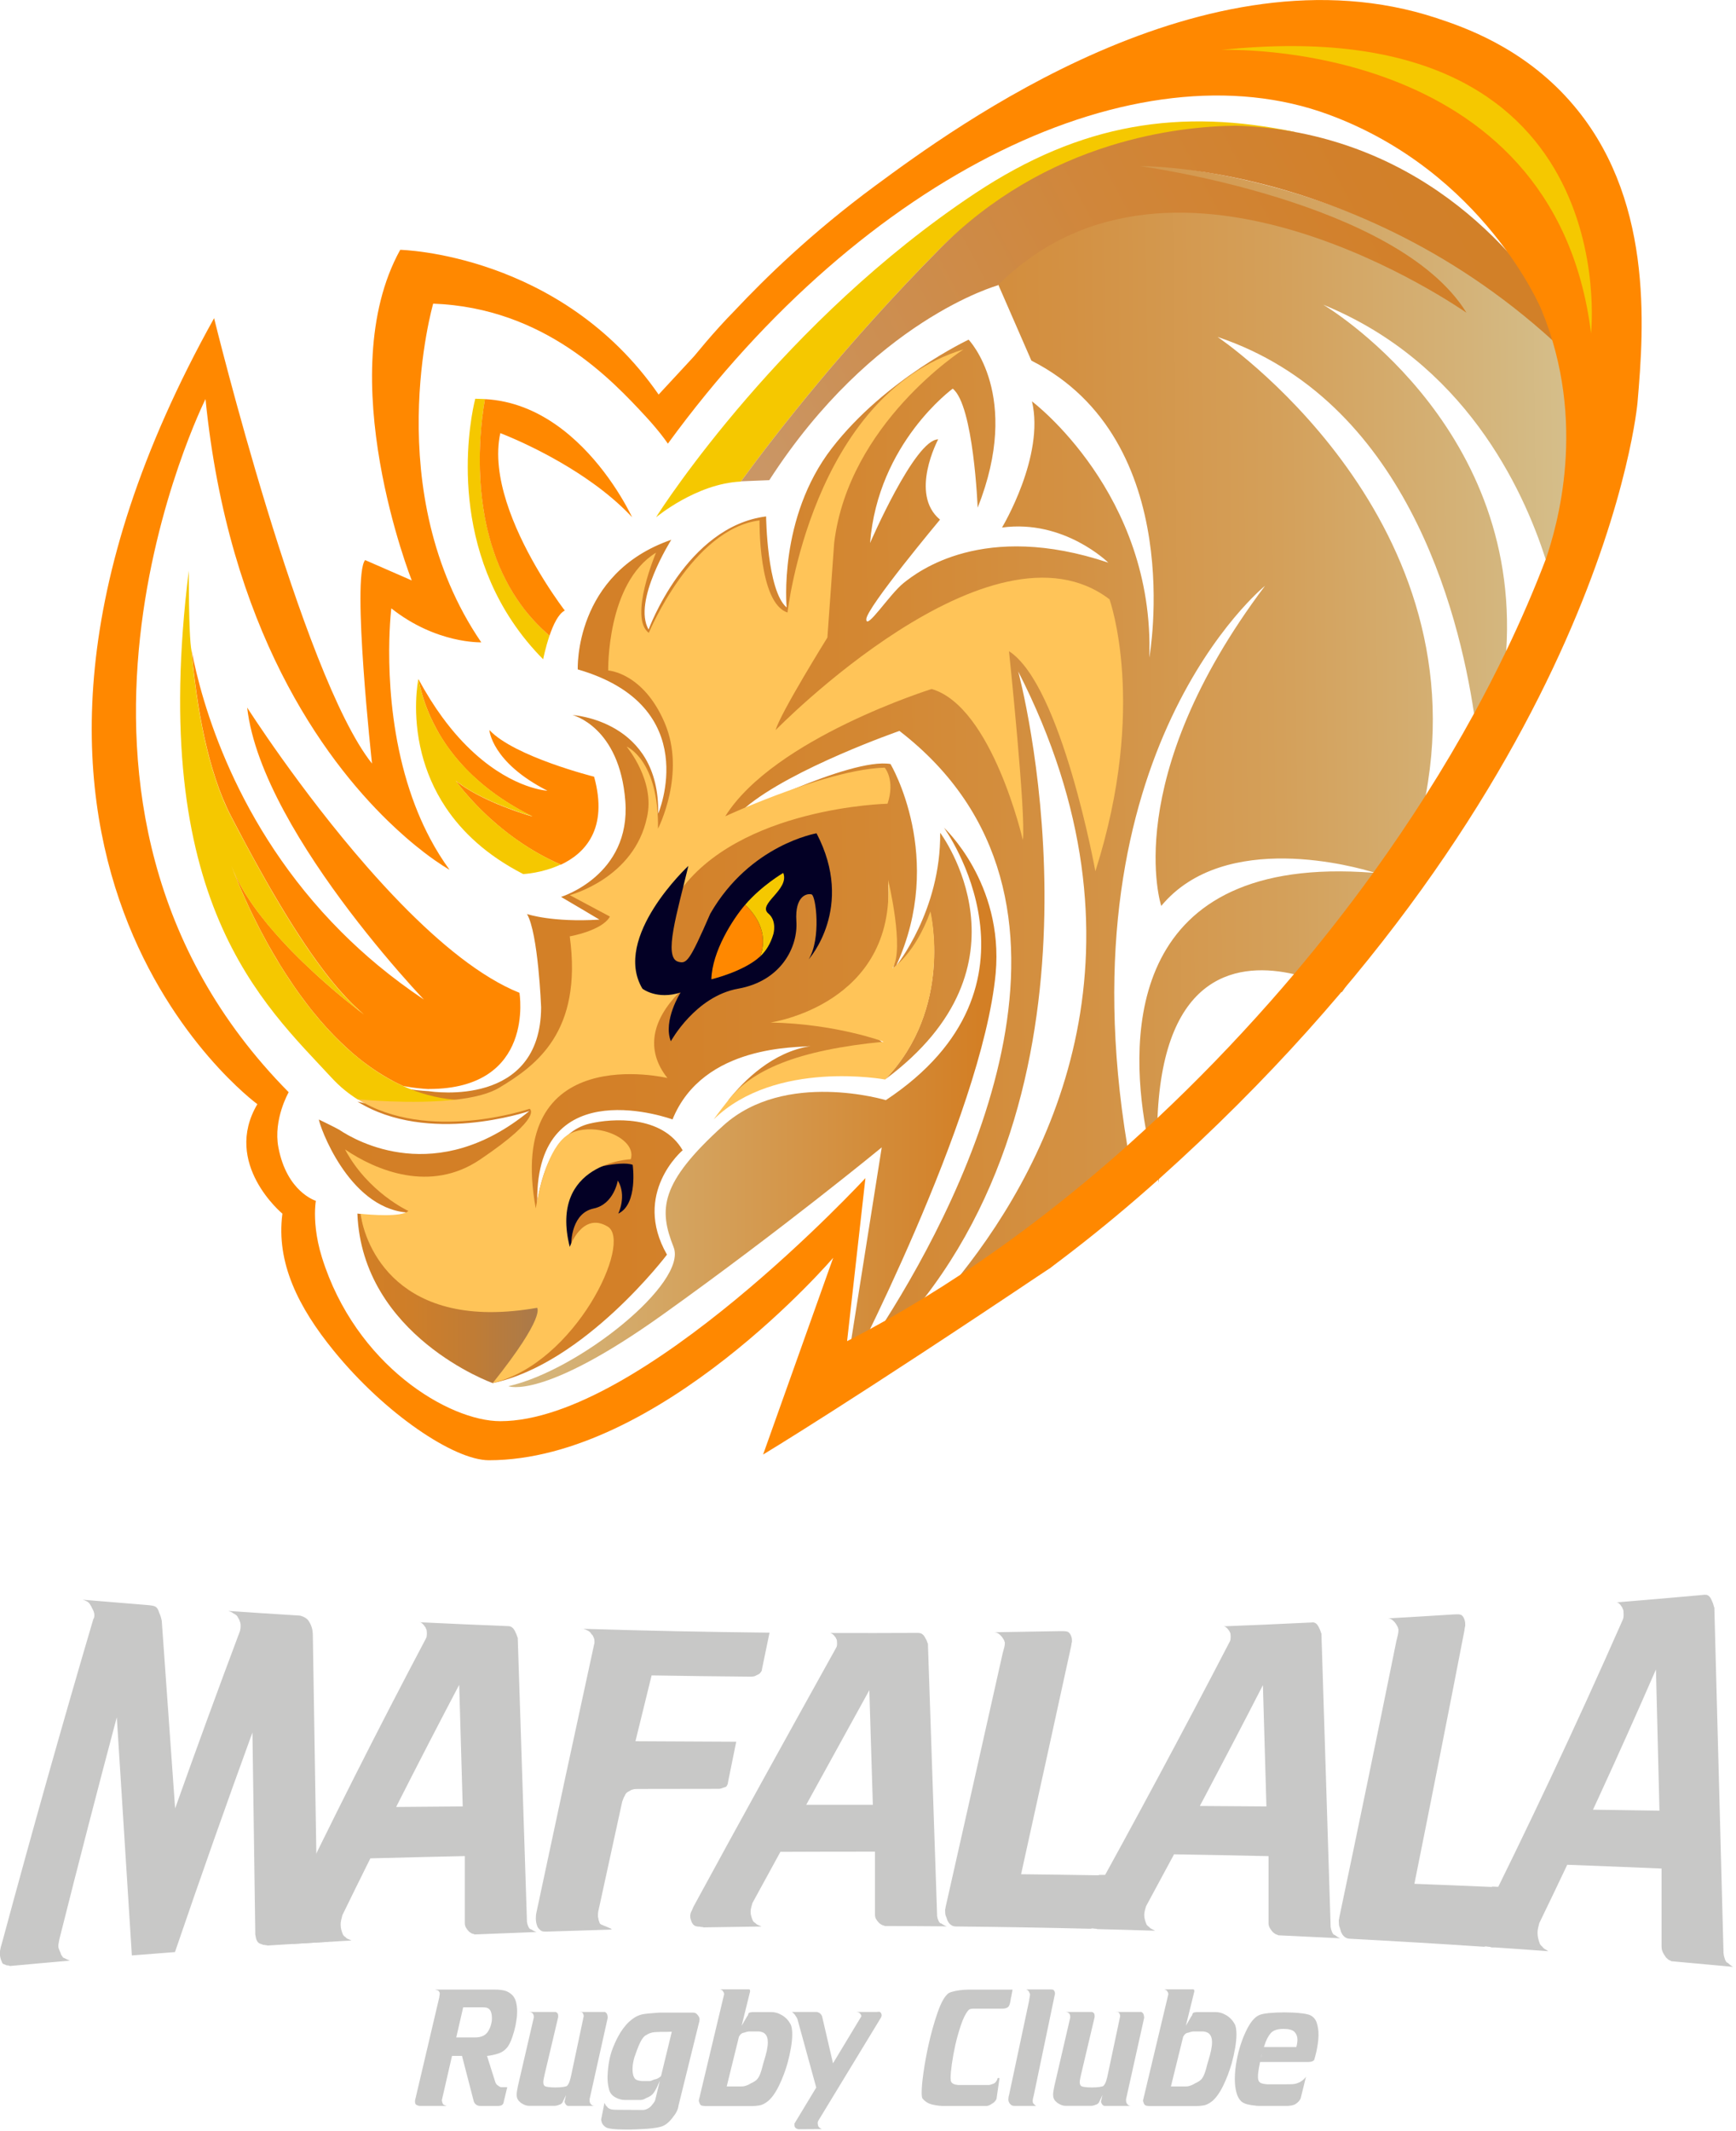<svg width="445" height="546" viewBox="0 0 445 546" fill="none" xmlns="http://www.w3.org/2000/svg">
<g clip-path="url(#clip0_1_41)">
<path d="M23.47 411.56C23.47 411.56 23.39 411.5 23.34 411.49C23.16 411.09 22.94 410.77 22.67 410.52C22.4 410.27 21.91 410.04 21.19 409.82C26.58 410.28 31.96 410.72 37.35 411.15C38.55 411.24 39.31 411.36 39.64 411.5C39.97 411.64 40.22 411.86 40.4 412.17C40.46 412.25 40.49 412.31 40.49 412.34C40.49 412.38 40.52 412.44 40.58 412.51C40.64 412.66 40.7 412.84 40.76 413.02C40.82 413.21 40.91 413.42 41.03 413.65C41.03 413.72 41.06 413.82 41.12 413.93C41.18 414.05 41.21 414.14 41.21 414.21C41.27 414.44 41.33 414.66 41.39 414.89C41.45 415.12 41.48 415.3 41.48 415.45C42.62 431.49 43.76 447.44 44.89 463.29C50.43 447.72 55.97 432.59 61.51 417.85C61.57 417.64 61.61 417.43 61.64 417.21C61.67 417 61.68 416.78 61.68 416.57C61.68 416.21 61.65 415.92 61.59 415.7C61.53 415.48 61.44 415.22 61.32 414.93C61.26 414.86 61.21 414.78 61.19 414.71C61.16 414.64 61.12 414.56 61.06 414.49C60.94 414.2 60.79 413.97 60.61 413.81C60.43 413.65 60.16 413.49 59.8 413.32C59.62 413.16 59.44 413.04 59.26 412.96C59.08 412.88 58.84 412.79 58.54 412.69C64.44 413.1 70.34 413.49 76.25 413.85C76.37 413.85 76.48 413.86 76.56 413.87C76.65 413.87 76.75 413.88 76.87 413.89C77.35 413.99 77.81 414.18 78.26 414.45C78.71 414.72 79.02 415.04 79.2 415.4C79.5 415.84 79.74 416.36 79.92 416.96C80.1 417.56 80.19 418.21 80.19 418.91C80.58 443.24 80.97 467.52 81.36 491.77C81.36 492.54 81.37 493.13 81.4 493.54C81.43 493.96 81.48 494.34 81.53 494.68C81.59 494.82 81.63 494.93 81.66 495.04C81.69 495.14 81.73 495.26 81.79 495.4C82.03 495.94 82.36 496.39 82.78 496.75C83.2 497.11 83.71 497.34 84.31 497.44C79.07 497.75 73.82 498.07 68.58 498.41C68.46 498.35 68.34 498.32 68.22 498.33C68.1 498.33 67.98 498.31 67.86 498.25C67.74 498.25 67.65 498.26 67.59 498.27C67.23 498.15 66.9 498.03 66.6 497.91C66.3 497.79 66.06 497.56 65.88 497.21C65.76 497 65.67 496.76 65.61 496.48C65.55 496.2 65.49 495.88 65.43 495.53C65.43 495.39 65.43 495.26 65.43 495.16C65.43 495.05 65.43 494.93 65.43 494.79C65.19 477.82 64.95 460.84 64.71 443.83C58.09 461.99 51.47 480.71 44.85 500.09C41.17 500.37 37.48 500.65 33.8 500.95C32.51 480.75 31.23 460.41 29.94 439.92C25.03 458.37 20.12 477.31 15.22 496.8C15.16 497.19 15.1 497.53 15.04 497.8C14.98 498.08 14.95 498.33 14.95 498.56C14.95 498.79 14.98 498.99 15.04 499.14C15.1 499.29 15.16 499.44 15.22 499.59C15.22 499.67 15.25 499.74 15.31 499.82C15.37 499.89 15.4 499.97 15.4 500.05C15.46 500.12 15.5 500.22 15.53 500.33C15.56 500.44 15.6 500.58 15.66 500.73C15.72 500.8 15.76 500.88 15.79 500.95C15.82 501.03 15.87 501.06 15.92 501.05C15.92 501.13 15.95 501.2 16.01 501.28C16.07 501.35 16.13 501.43 16.19 501.5C16.37 501.56 16.58 501.66 16.82 501.79C17.06 501.93 17.42 502.09 17.9 502.28C12.78 502.72 7.67 503.19 2.55 503.66C2.43 503.59 2.29 503.55 2.15 503.52C2 503.49 1.87 503.49 1.75 503.5C1.39 503.37 1.11 503.26 0.9 503.16C0.69 503.06 0.55 502.89 0.5 502.66C0.32 502.28 0.19 501.91 0.1 501.56C0.01 501.21 -0.03 500.83 -0.03 500.43C-0.03 499.95 0.05 499.42 0.19 498.85C0.34 498.28 0.5 497.71 0.68 497.13C8.43 468.43 16.18 441.04 23.93 414.76C24.05 414.62 24.12 414.45 24.15 414.26C24.18 414.07 24.2 413.9 24.19 413.75C24.19 413.45 24.13 413.13 24.01 412.82C23.89 412.51 23.71 412.15 23.47 411.74C23.47 411.66 23.45 411.61 23.43 411.56H23.47Z" fill="#C8C8C7"/>
<path d="M130.4 416.6C130.7 416.61 130.97 416.71 131.21 416.88C131.45 417.05 131.63 417.24 131.75 417.44C131.81 417.57 131.87 417.67 131.93 417.74C131.99 417.81 132.02 417.88 132.02 417.94C132.08 418.01 132.12 418.09 132.15 418.19C132.18 418.29 132.23 418.37 132.28 418.44C132.34 418.57 132.4 418.72 132.46 418.89C132.52 419.06 132.58 419.24 132.64 419.44C132.7 419.51 132.73 419.59 132.73 419.69C132.73 419.79 132.73 419.87 132.73 419.94C133.51 444.02 134.29 468.04 135.07 492.01V492.3C135.13 492.75 135.25 493.17 135.43 493.56C135.61 493.94 135.79 494.17 135.97 494.22C136.03 494.22 136.12 494.25 136.24 494.31C136.36 494.37 136.51 494.46 136.69 494.59C136.75 494.62 136.81 494.65 136.87 494.68C136.99 494.74 137.12 494.8 137.27 494.86C137.42 494.92 137.52 494.95 137.59 494.95C132.28 495.14 126.97 495.35 121.67 495.57C121.55 495.51 121.44 495.47 121.35 495.43C121.26 495.4 121.18 495.39 121.13 495.39C120.95 495.33 120.8 495.26 120.68 495.16C120.56 495.07 120.44 494.99 120.32 494.93C120.26 494.87 120.21 494.82 120.18 494.79C120.15 494.76 120.1 494.71 120.05 494.65C119.81 494.4 119.6 494.11 119.42 493.78C119.24 493.46 119.15 493.06 119.15 492.6V475.5C110.96 475.68 102.78 475.87 94.6 476.09C96.85 471.66 99.1 467.27 101.34 462.92C107.1 462.87 112.85 462.82 118.61 462.78C118.31 452.4 118.01 442.02 117.71 431.62C107.72 450.6 97.74 470.18 87.76 490.64C87.64 491.06 87.54 491.48 87.45 491.9C87.36 492.32 87.31 492.7 87.32 493.04C87.32 493.52 87.38 493.99 87.5 494.43C87.62 494.87 87.77 495.29 87.95 495.7C88.01 495.77 88.08 495.85 88.17 495.95C88.26 496.05 88.36 496.13 88.48 496.19C88.6 496.32 88.72 496.44 88.84 496.53C88.96 496.63 89.11 496.71 89.29 496.76C89.41 496.82 89.54 496.88 89.69 496.94C89.84 497 89.97 497.06 90.09 497.12C85.14 497.4 80.2 497.69 75.26 498C75.14 497.94 74.99 497.91 74.81 497.92C74.63 497.93 74.45 497.91 74.27 497.85C73.79 497.88 73.39 497.82 73.06 497.66C72.73 497.51 72.45 497.15 72.21 496.6C72.09 496.26 72 495.96 71.94 495.72C71.88 495.48 71.85 495.21 71.85 494.93C71.85 494.58 71.9 494.26 71.98 493.97C72.07 493.68 72.18 493.43 72.29 493.21C72.35 493.07 72.41 492.9 72.47 492.72C72.53 492.54 72.59 492.38 72.65 492.23C84.82 466.81 96.98 442.83 109.16 419.79C109.28 419.59 109.35 419.4 109.38 419.2C109.41 419 109.42 418.77 109.43 418.5C109.43 418.23 109.41 417.98 109.38 417.74C109.35 417.5 109.27 417.32 109.16 417.18C109.16 417.11 109.13 417.03 109.07 416.92C109.01 416.82 108.92 416.7 108.8 416.56C108.68 416.35 108.5 416.14 108.26 415.93C108.02 415.72 107.78 415.6 107.54 415.59C115.16 415.96 122.77 416.29 130.39 416.59L130.4 416.6Z" fill="#C8C8C7"/>
<path d="M150.64 417.73C150.22 417.49 149.8 417.34 149.38 417.26C149.32 417.26 149.26 417.26 149.2 417.26C149.14 417.26 149.08 417.26 149.02 417.26C165.1 417.76 181.18 418.09 197.26 418.26C196.63 421.3 196 424.33 195.37 427.37C195.37 427.43 195.35 427.51 195.33 427.61C195.3 427.7 195.29 427.81 195.29 427.94C195.23 428.07 195.17 428.17 195.11 428.27C195.05 428.36 194.96 428.47 194.84 428.6C194.78 428.66 194.72 428.73 194.66 428.79C194.6 428.85 194.54 428.88 194.48 428.88C194.42 428.94 194.34 428.99 194.25 429.02C194.16 429.05 194.05 429.1 193.94 429.16C193.76 429.29 193.55 429.38 193.31 429.44C193.07 429.5 192.77 429.53 192.41 429.53C183.95 429.46 175.49 429.35 167.03 429.21C165.65 434.82 164.27 440.44 162.89 446.07C171.5 446.13 180.11 446.17 188.72 446.2C188.03 449.6 187.34 452.99 186.65 456.39C186.65 456.45 186.63 456.53 186.61 456.63C186.58 456.72 186.57 456.84 186.57 456.96C186.51 457.09 186.45 457.21 186.39 457.34C186.33 457.47 186.27 457.56 186.21 457.62C186.15 457.68 186.1 457.73 186.08 457.76C186.05 457.79 186 457.81 185.94 457.81C185.88 457.81 185.79 457.84 185.67 457.9C185.55 457.96 185.43 457.99 185.31 457.99C185.25 458.05 185.19 458.08 185.13 458.08C185.07 458.08 185.01 458.11 184.95 458.17C184.83 458.17 184.72 458.19 184.63 458.22C184.54 458.25 184.44 458.27 184.32 458.27C177.48 458.27 170.64 458.29 163.8 458.3C163.08 458.3 162.6 458.33 162.36 458.4C162.12 458.46 161.91 458.53 161.73 458.59C161.67 458.65 161.61 458.7 161.55 458.73C161.49 458.76 161.4 458.81 161.28 458.87C160.98 459 160.74 459.16 160.56 459.35C160.38 459.54 160.23 459.8 160.11 460.12C159.99 460.31 159.88 460.52 159.8 460.74C159.71 460.97 159.6 461.24 159.49 461.56C157.48 470.74 155.47 479.96 153.46 489.22C153.4 489.41 153.36 489.62 153.33 489.85C153.3 490.08 153.28 490.35 153.28 490.67V491.01C153.28 491.11 153.31 491.22 153.37 491.34C153.37 491.6 153.42 491.84 153.51 492.06C153.6 492.28 153.67 492.49 153.73 492.68C153.73 492.74 153.82 492.84 154 492.96C154.18 493.08 154.39 493.17 154.63 493.23C154.69 493.29 154.78 493.34 154.9 493.37C155.02 493.4 155.14 493.44 155.26 493.5C155.8 493.74 156.25 493.94 156.61 494.09C156.97 494.24 156.76 494.33 155.98 494.35C150.76 494.5 145.54 494.66 140.32 494.84C140.26 494.84 140.17 494.84 140.05 494.84C139.99 494.84 139.93 494.84 139.87 494.84C139.81 494.84 139.75 494.84 139.69 494.84C139.21 494.86 138.82 494.74 138.52 494.49C138.22 494.24 137.98 493.96 137.8 493.64C137.68 493.38 137.58 493.08 137.49 492.72C137.4 492.37 137.36 491.96 137.35 491.5C137.35 491.24 137.37 490.96 137.39 490.67C137.42 490.38 137.47 490.1 137.53 489.84C142.45 466.69 147.37 443.86 152.29 421.28C152.35 421.15 152.38 421.01 152.38 420.85C152.38 420.69 152.38 420.55 152.38 420.42C152.38 420.1 152.34 419.84 152.25 419.65C152.16 419.45 152.05 419.23 151.93 418.97C151.87 418.9 151.81 418.84 151.75 418.77C151.69 418.7 151.63 418.64 151.57 418.57C151.39 418.24 151.09 417.96 150.67 417.72L150.64 417.73Z" fill="#C8C8C7"/>
<path d="M235.52 418.35C235.82 418.35 236.09 418.43 236.33 418.58C236.57 418.74 236.75 418.91 236.87 419.09C236.93 419.22 236.99 419.31 237.05 419.37C237.11 419.43 237.14 419.5 237.14 419.56C237.2 419.62 237.24 419.7 237.28 419.79C237.31 419.88 237.35 419.96 237.42 420.02C237.48 420.15 237.54 420.29 237.6 420.44C237.66 420.6 237.72 420.77 237.78 420.96C237.84 421.02 237.87 421.1 237.87 421.19C237.87 421.28 237.87 421.36 237.87 421.42C238.65 444.46 239.43 467.5 240.21 490.56C240.21 490.62 240.21 490.67 240.21 490.7C240.21 490.73 240.21 490.78 240.21 490.84C240.27 491.28 240.39 491.69 240.57 492.06C240.75 492.44 240.93 492.66 241.11 492.72C241.17 492.72 241.26 492.75 241.38 492.82C241.5 492.88 241.65 492.98 241.83 493.11C241.89 493.14 241.95 493.17 242.01 493.21C242.13 493.27 242.26 493.34 242.42 493.4C242.57 493.46 242.68 493.5 242.74 493.5C237.43 493.45 232.12 493.43 226.81 493.41C226.69 493.35 226.59 493.3 226.5 493.27C226.41 493.24 226.33 493.22 226.27 493.22C226.09 493.16 225.94 493.08 225.82 492.98C225.7 492.89 225.58 492.81 225.46 492.74C225.4 492.68 225.35 492.63 225.32 492.6C225.29 492.57 225.24 492.52 225.19 492.46C224.95 492.21 224.74 491.93 224.56 491.62C224.38 491.31 224.29 490.93 224.29 490.49V474.36C216.1 474.36 207.91 474.37 199.71 474.41C201.96 470.39 204.21 466.37 206.46 462.36C212.22 462.36 217.98 462.36 223.74 462.36C223.44 452.57 223.14 442.79 222.84 433C212.85 451.13 202.85 469.23 192.86 487.55C192.74 487.93 192.64 488.31 192.55 488.68C192.46 489.06 192.41 489.4 192.41 489.72C192.41 490.16 192.47 490.58 192.59 490.99C192.71 491.4 192.86 491.79 193.04 492.16C193.1 492.22 193.18 492.3 193.26 492.39C193.35 492.48 193.45 492.56 193.58 492.62C193.7 492.75 193.82 492.85 193.94 492.95C194.06 493.04 194.21 493.12 194.39 493.18C194.51 493.24 194.64 493.3 194.8 493.36C194.95 493.42 195.08 493.48 195.21 493.54C190.26 493.6 185.31 493.67 180.36 493.76C180.24 493.7 180.09 493.67 179.91 493.67C179.73 493.67 179.55 493.65 179.37 493.58C178.89 493.58 178.49 493.52 178.15 493.37C177.82 493.22 177.54 492.89 177.29 492.39C177.17 492.08 177.08 491.81 177.02 491.59C176.96 491.37 176.93 491.13 176.93 490.88C176.93 490.56 176.97 490.28 177.07 490.02C177.16 489.77 177.27 489.54 177.39 489.35C177.45 489.22 177.51 489.08 177.57 488.92C177.63 488.76 177.69 488.62 177.75 488.49C189.93 466.07 202.11 444.13 214.3 422.18C214.42 421.99 214.49 421.81 214.53 421.62C214.56 421.43 214.57 421.21 214.57 420.96C214.57 420.71 214.55 420.48 214.53 420.26C214.5 420.04 214.42 419.87 214.3 419.74C214.3 419.68 214.27 419.6 214.21 419.51C214.15 419.42 214.06 419.31 213.94 419.18C213.82 418.99 213.64 418.8 213.4 418.62C213.16 418.43 212.92 418.34 212.68 418.34C220.3 418.37 227.92 418.36 235.55 418.32L235.52 418.35Z" fill="#C8C8C7"/>
<path d="M256.09 418.61C255.7 418.3 255.26 418.15 254.78 418.16C260.39 418.08 266 417.98 271.61 417.87C271.67 417.87 271.75 417.87 271.84 417.87C271.93 417.87 272 417.87 272.06 417.87C272.12 417.87 272.19 417.87 272.29 417.87C272.38 417.87 272.46 417.87 272.52 417.87C272.88 417.87 273.23 417.9 273.56 417.99C273.89 418.08 274.17 418.34 274.42 418.78C274.54 419.03 274.63 419.27 274.69 419.49C274.75 419.71 274.78 419.98 274.78 420.3C274.78 420.36 274.78 420.46 274.78 420.59C274.78 420.72 274.75 420.81 274.69 420.88C274.69 421.01 274.68 421.12 274.65 421.21C274.62 421.31 274.61 421.42 274.61 421.54C270.32 441.21 266.03 460.73 261.74 480.15C268.13 480.22 274.52 480.3 280.91 480.41C281.09 480.41 281.26 480.41 281.41 480.41C281.56 480.41 281.69 480.38 281.81 480.32C281.99 480.32 282.14 480.32 282.26 480.32C282.38 480.32 282.5 480.32 282.62 480.32C282.8 480.32 282.97 480.32 283.11 480.32C283.26 480.32 283.43 480.32 283.6 480.32C283.72 480.39 283.84 480.42 283.96 480.42C284.08 480.42 284.2 480.42 284.32 480.42C284.68 480.42 284.98 480.4 285.22 480.34C285.46 480.28 285.7 480.16 285.94 479.97C286.12 479.85 286.27 479.7 286.39 479.55C286.51 479.39 286.63 479.25 286.75 479.12C286.87 478.87 286.99 478.52 287.11 478.07C287.41 478.07 287.71 478.07 288.01 478.08C287.02 482.26 286.03 486.43 285.04 490.59C284.98 490.84 284.92 491.05 284.86 491.21C284.8 491.37 284.77 491.51 284.77 491.64C284.71 491.77 284.66 491.88 284.64 491.97C284.61 492.07 284.56 492.18 284.5 492.3C284.44 492.43 284.33 492.57 284.18 492.72C284.03 492.88 283.83 493.05 283.6 493.23C283.42 493.42 283.24 493.57 283.06 493.69C282.88 493.81 282.73 493.91 282.61 493.97C282.43 494.03 282.25 494.07 282.07 494.1C281.89 494.13 281.71 494.14 281.53 494.13C281.47 494.07 281.36 494.03 281.21 494.03C281.06 494.03 280.92 494.03 280.8 494.02C280.74 494.02 280.68 494.02 280.62 494.02C280.56 494.02 280.5 494.02 280.44 494.02C280.38 494.02 280.29 494.02 280.17 494.02C280.05 494.02 279.96 494.02 279.9 494.02C279.78 494.08 279.68 494.11 279.58 494.11C279.49 494.11 279.39 494.11 279.27 494.11C267.87 493.83 256.47 493.64 245.06 493.53C244.52 493.53 244.07 493.38 243.71 493.09C243.35 492.8 243.11 492.51 242.99 492.19C242.93 492.13 242.88 492.06 242.86 492C242.83 491.94 242.82 491.87 242.81 491.81C242.75 491.68 242.7 491.56 242.67 491.43C242.64 491.31 242.6 491.18 242.53 491.05C242.41 490.8 242.34 490.55 242.31 490.3C242.28 490.05 242.27 489.8 242.27 489.55C242.27 489.49 242.27 489.43 242.27 489.36C242.27 489.3 242.27 489.2 242.27 489.08C242.33 489.02 242.36 488.96 242.36 488.89C242.36 488.83 242.36 488.77 242.36 488.7C247.25 467.05 252.14 445.35 257.03 423.5C257.21 422.87 257.35 422.36 257.44 421.98C257.53 421.6 257.58 421.29 257.57 421.03C257.57 420.97 257.57 420.89 257.57 420.79C257.57 420.7 257.54 420.62 257.48 420.56C257.48 420.43 257.44 420.29 257.35 420.14C257.26 419.98 257.15 419.81 257.03 419.63C256.79 419.26 256.47 418.91 256.08 418.6L256.09 418.61Z" fill="#C8C8C7"/>
<path d="M336.41 415.62C336.71 415.61 336.98 415.68 337.22 415.83C337.46 415.99 337.64 416.16 337.76 416.36C337.82 416.49 337.88 416.59 337.94 416.65C338 416.71 338.03 416.78 338.03 416.85C338.09 416.92 338.14 417 338.16 417.1C338.19 417.2 338.23 417.28 338.29 417.35C338.35 417.48 338.41 417.63 338.47 417.8C338.53 417.97 338.59 418.15 338.65 418.35C338.71 418.42 338.74 418.5 338.74 418.6V418.85C339.52 443.59 340.3 468.4 341.08 493.29C341.08 493.36 341.08 493.41 341.08 493.44C341.08 493.47 341.08 493.53 341.08 493.59C341.14 494.07 341.26 494.51 341.44 494.92C341.62 495.33 341.8 495.58 341.98 495.66C342.04 495.66 342.13 495.7 342.25 495.78C342.37 495.85 342.52 495.96 342.7 496.11C342.76 496.15 342.82 496.18 342.88 496.22C343 496.29 343.13 496.37 343.28 496.44C343.43 496.52 343.53 496.55 343.6 496.56C338.29 496.29 332.99 496.03 327.68 495.79C327.56 495.72 327.46 495.66 327.37 495.63C327.28 495.59 327.2 495.57 327.15 495.57C326.97 495.5 326.82 495.41 326.7 495.3C326.58 495.2 326.46 495.11 326.34 495.04C326.28 494.97 326.23 494.92 326.2 494.88C326.17 494.85 326.12 494.79 326.07 494.73C325.83 494.46 325.62 494.15 325.44 493.81C325.26 493.47 325.17 493.07 325.17 492.61C325.17 486.91 325.17 481.21 325.17 475.51C316.98 475.33 308.8 475.18 300.61 475.04C302.86 470.94 305.11 466.81 307.36 462.66C313.12 462.7 318.88 462.74 324.63 462.78C324.33 452.41 324.03 442.05 323.73 431.71C313.74 451.16 303.76 469.95 293.77 488.35C293.65 488.73 293.55 489.12 293.45 489.5C293.36 489.88 293.32 490.24 293.31 490.56C293.31 491.01 293.37 491.45 293.49 491.87C293.61 492.29 293.76 492.7 293.94 493.09C294 493.16 294.07 493.24 294.16 493.34C294.25 493.44 294.35 493.52 294.48 493.59C294.6 493.72 294.72 493.84 294.84 493.94C294.96 494.04 295.11 494.13 295.29 494.2C295.41 494.27 295.54 494.34 295.69 494.41C295.84 494.48 295.97 494.55 296.1 494.62C291.15 494.46 286.2 494.33 281.25 494.2C281.13 494.13 280.98 494.1 280.8 494.09C280.62 494.09 280.44 494.05 280.26 493.98C279.78 493.97 279.38 493.88 279.05 493.71C278.72 493.54 278.44 493.2 278.2 492.69C278.08 492.37 277.99 492.1 277.93 491.87C277.87 491.65 277.84 491.41 277.84 491.15C277.84 490.83 277.89 490.55 277.98 490.29C278.07 490.04 278.18 489.82 278.3 489.63C278.36 489.5 278.42 489.36 278.48 489.2C278.54 489.04 278.6 488.9 278.66 488.77C290.84 466.65 303.02 444.09 315.2 420.61C315.32 420.41 315.39 420.21 315.42 420.01C315.45 419.81 315.46 419.58 315.47 419.32C315.47 419.06 315.45 418.81 315.42 418.58C315.39 418.35 315.31 418.18 315.2 418.05C315.2 417.99 315.17 417.9 315.11 417.81C315.05 417.71 314.96 417.6 314.84 417.48C314.72 417.29 314.54 417.1 314.3 416.91C314.06 416.72 313.82 416.63 313.58 416.64C321.2 416.34 328.81 416.01 336.43 415.64L336.41 415.62Z" fill="#C8C8C7"/>
<path d="M356.96 415.05C356.57 414.73 356.14 414.58 355.66 414.61C361.26 414.29 366.87 413.96 372.47 413.6C372.53 413.6 372.6 413.6 372.69 413.59C372.78 413.59 372.85 413.58 372.91 413.58C372.97 413.58 373.05 413.58 373.13 413.57C373.22 413.57 373.29 413.56 373.35 413.56C373.71 413.54 374.05 413.56 374.38 413.65C374.71 413.73 374.99 414.02 375.23 414.5C375.35 414.78 375.44 415.04 375.5 415.28C375.56 415.53 375.59 415.82 375.59 416.18C375.59 416.25 375.59 416.36 375.59 416.5C375.59 416.64 375.56 416.75 375.5 416.82C375.5 416.96 375.48 417.09 375.45 417.19C375.42 417.3 375.4 417.42 375.41 417.56C371.13 439.66 366.84 461.32 362.56 482.6C368.94 482.84 375.33 483.1 381.71 483.38C381.89 483.38 382.05 483.39 382.2 483.4C382.35 483.4 382.48 483.38 382.6 483.31C382.78 483.31 382.93 483.32 383.05 483.33C383.17 483.33 383.29 483.34 383.41 483.35C383.59 483.35 383.75 483.37 383.9 483.37C384.05 483.37 384.21 483.38 384.39 483.39C384.51 483.47 384.63 483.51 384.75 483.51C384.87 483.51 384.99 483.52 385.11 483.53C385.47 483.55 385.77 483.53 386.01 483.46C386.25 483.4 386.49 483.26 386.73 483.06C386.91 482.92 387.06 482.77 387.18 482.59C387.3 482.42 387.42 482.26 387.54 482.12C387.66 481.84 387.78 481.44 387.9 480.94C388.2 480.95 388.5 480.96 388.8 480.98C387.81 485.68 386.82 490.35 385.83 495.01C385.77 495.29 385.71 495.53 385.65 495.7C385.59 495.88 385.56 496.04 385.56 496.18C385.5 496.32 385.45 496.44 385.43 496.55C385.4 496.66 385.35 496.78 385.3 496.92C385.24 497.06 385.13 497.22 384.99 497.38C384.84 497.55 384.64 497.73 384.41 497.93C384.23 498.13 384.05 498.3 383.87 498.43C383.69 498.56 383.54 498.66 383.42 498.72C383.24 498.78 383.06 498.82 382.88 498.84C382.7 498.86 382.52 498.87 382.34 498.86C382.28 498.79 382.17 498.74 382.03 498.73C381.88 498.72 381.74 498.71 381.63 498.7C381.57 498.7 381.51 498.7 381.45 498.69C381.39 498.69 381.33 498.69 381.27 498.68C381.21 498.68 381.12 498.68 381 498.66C380.88 498.66 380.79 498.65 380.73 498.64C380.61 498.7 380.5 498.73 380.42 498.73C380.33 498.73 380.23 498.72 380.11 498.71C368.73 497.95 357.34 497.27 345.95 496.67C345.41 496.64 344.96 496.47 344.6 496.14C344.24 495.82 344 495.48 343.88 495.14C343.82 495.07 343.77 495 343.75 494.93C343.72 494.86 343.7 494.79 343.71 494.72C343.65 494.58 343.6 494.44 343.58 494.31C343.55 494.17 343.51 494.04 343.45 493.9C343.33 493.62 343.26 493.35 343.23 493.08C343.2 492.81 343.19 492.54 343.19 492.27C343.19 492.2 343.19 492.14 343.19 492.07C343.19 492 343.19 491.9 343.19 491.77C343.25 491.71 343.28 491.64 343.28 491.57C343.28 491.5 343.28 491.44 343.28 491.37C348.17 468.16 353.05 444.53 357.94 420.41C358.12 419.71 358.26 419.15 358.34 418.73C358.43 418.31 358.47 417.96 358.47 417.69C358.47 417.62 358.47 417.53 358.47 417.43C358.47 417.33 358.44 417.24 358.38 417.18C358.38 417.04 358.34 416.89 358.24 416.72C358.15 416.55 358.04 416.37 357.93 416.17C357.69 415.77 357.38 415.41 356.99 415.08L356.96 415.05Z" fill="#C8C8C7"/>
<path d="M437.13 408.57C437.43 408.54 437.7 408.62 437.94 408.79C438.18 408.97 438.36 409.17 438.48 409.39C438.54 409.54 438.6 409.66 438.66 409.73C438.72 409.8 438.75 409.88 438.75 409.96C438.81 410.03 438.85 410.13 438.88 410.24C438.91 410.36 438.95 410.45 439.01 410.52C439.07 410.67 439.13 410.85 439.19 411.04C439.25 411.23 439.31 411.45 439.37 411.68C439.43 411.75 439.46 411.85 439.46 411.97C439.46 412.09 439.46 412.19 439.46 412.27C440.24 441.36 441.02 470.58 441.79 499.94C441.79 500.02 441.79 500.08 441.79 500.12C441.79 500.16 441.79 500.22 441.79 500.3C441.85 500.86 441.97 501.39 442.15 501.88C442.33 502.37 442.51 502.67 442.69 502.77C442.75 502.77 442.84 502.82 442.96 502.91C443.08 503 443.23 503.14 443.41 503.31C443.47 503.36 443.53 503.4 443.59 503.45C443.71 503.54 443.84 503.63 443.99 503.73C444.14 503.82 444.24 503.87 444.3 503.88C439.01 503.38 433.71 502.9 428.42 502.43C428.3 502.34 428.2 502.28 428.11 502.23C428.02 502.18 427.94 502.16 427.89 502.15C427.71 502.06 427.56 501.95 427.44 501.82C427.32 501.69 427.2 501.59 427.08 501.5C427.02 501.42 426.98 501.36 426.95 501.31C426.92 501.27 426.87 501.21 426.82 501.12C426.58 500.79 426.37 500.43 426.19 500.02C426.01 499.62 425.92 499.15 425.92 498.61V478.69C417.75 478.34 409.58 478.01 401.4 477.71C403.65 473.07 405.89 468.37 408.14 463.61C413.89 463.69 419.64 463.77 425.38 463.86C425.08 451.78 424.78 439.73 424.48 427.69C414.52 450.54 404.55 472.12 394.57 492.68C394.45 493.11 394.35 493.54 394.26 493.97C394.17 494.4 394.12 494.8 394.13 495.17C394.13 495.68 394.19 496.18 394.31 496.66C394.43 497.14 394.58 497.61 394.76 498.06C394.82 498.14 394.89 498.23 394.98 498.35C395.07 498.47 395.17 498.57 395.29 498.65C395.41 498.81 395.53 498.94 395.65 499.06C395.77 499.18 395.92 499.28 396.1 499.37C396.22 499.45 396.35 499.54 396.5 499.62C396.65 499.71 396.78 499.79 396.9 499.87C391.96 499.5 387.02 499.15 382.07 498.82C381.95 498.74 381.8 498.69 381.62 498.68C381.44 498.67 381.26 498.62 381.08 498.54C380.6 498.51 380.2 498.39 379.87 498.19C379.54 497.99 379.26 497.6 379.02 497.01C378.9 496.65 378.81 496.34 378.75 496.08C378.69 495.83 378.66 495.56 378.66 495.27C378.66 494.91 378.7 494.6 378.79 494.32C378.88 494.04 378.99 493.8 379.1 493.59C379.16 493.45 379.22 493.3 379.28 493.12C379.34 492.95 379.4 492.79 379.46 492.65C391.62 468.3 403.78 442.6 415.93 415.05C416.05 414.81 416.12 414.58 416.15 414.35C416.18 414.12 416.19 413.85 416.19 413.55C416.19 413.25 416.18 412.96 416.15 412.7C416.12 412.44 416.05 412.24 415.93 412.09C415.93 412.02 415.9 411.92 415.84 411.81C415.78 411.7 415.69 411.58 415.57 411.43C415.45 411.21 415.27 411 415.03 410.79C414.79 410.58 414.55 410.49 414.31 410.51C421.91 409.89 429.51 409.23 437.11 408.54L437.13 408.57Z" fill="#C8C8C7"/>
<path d="M112.16 509.91C112.05 509.85 111.89 509.79 111.69 509.74C111.66 509.74 111.63 509.74 111.6 509.72C111.57 509.7 111.53 509.7 111.51 509.7H126.93C127.77 509.7 128.55 509.78 129.26 509.94C129.97 510.1 130.63 510.47 131.25 511.04C131.72 511.49 132.06 512.08 132.26 512.83C132.46 513.57 132.56 514.38 132.56 515.25C132.56 515.62 132.55 516 132.52 516.39C132.49 516.78 132.45 517.15 132.37 517.53C132.25 518.5 132.05 519.44 131.79 520.36C131.53 521.28 131.26 522.09 130.99 522.78C130.87 523.05 130.75 523.3 130.64 523.51C130.53 523.72 130.42 523.91 130.32 524.09C129.7 525.01 128.92 525.64 127.97 525.99C127.02 526.34 125.98 526.57 124.84 526.7L127 533.51C127.1 533.71 127.19 533.86 127.28 533.98C127.37 534.09 127.46 534.17 127.56 534.22C127.61 534.25 127.66 534.28 127.73 534.33C127.79 534.38 127.86 534.43 127.94 534.48C127.99 534.53 128.06 534.57 128.15 534.61C128.24 534.65 128.33 534.68 128.43 534.7H130.03L129.1 538.54C129.1 538.54 129.1 538.6 129.08 538.63C129.07 538.67 129.06 538.71 129.06 538.76C129.03 538.84 129 538.91 128.95 538.98C128.9 539.05 128.85 539.12 128.8 539.17C128.75 539.19 128.71 539.22 128.69 539.24C128.67 539.27 128.64 539.29 128.62 539.31C128.6 539.31 128.57 539.31 128.55 539.33C128.52 539.34 128.49 539.36 128.44 539.39C128.39 539.39 128.33 539.4 128.27 539.43C128.21 539.45 128.14 539.47 128.06 539.47C127.98 539.47 127.92 539.47 127.86 539.49C127.8 539.5 127.74 539.51 127.69 539.51H123.26C123.01 539.51 122.8 539.49 122.61 539.44C122.42 539.39 122.26 539.32 122.11 539.22C122.09 539.2 122.06 539.18 122.04 539.16C122.01 539.15 121.99 539.13 121.97 539.1C121.87 539.02 121.77 538.92 121.67 538.78C121.57 538.64 121.5 538.5 121.45 538.35L118.43 526.69H115.79L116.91 521.96H121.75C122.12 521.96 122.48 521.93 122.83 521.87C123.18 521.81 123.51 521.7 123.83 521.55C124.43 521.28 124.9 520.82 125.26 520.17C125.62 519.53 125.86 518.84 125.99 518.12C126.04 517.92 126.07 517.73 126.08 517.54C126.09 517.35 126.1 517.16 126.1 516.96C126.1 516.46 126.04 516.02 125.93 515.64C125.82 515.26 125.65 514.95 125.43 514.73C125.16 514.48 124.86 514.34 124.54 514.3C124.22 514.26 123.88 514.24 123.53 514.24H118.73L113.26 538.03C113.26 538.03 113.26 538.14 113.28 538.22C113.29 538.29 113.31 538.37 113.34 538.44C113.34 538.47 113.34 538.5 113.36 538.55C113.37 538.6 113.39 538.65 113.42 538.7C113.44 538.75 113.46 538.81 113.48 538.87C113.49 538.93 113.51 538.98 113.54 539C113.59 539.1 113.66 539.17 113.76 539.21C113.86 539.25 113.96 539.29 114.06 539.34C114.13 539.37 114.21 539.39 114.28 539.42C114.35 539.45 114.43 539.47 114.5 539.49H107.57C107.57 539.49 107.46 539.49 107.38 539.47C107.3 539.46 107.23 539.44 107.16 539.41C107.11 539.39 107.06 539.37 107.01 539.35C106.96 539.33 106.91 539.32 106.86 539.29C106.81 539.27 106.77 539.25 106.73 539.23C106.69 539.22 106.66 539.2 106.64 539.17C106.57 539.1 106.5 539 106.45 538.87C106.4 538.75 106.38 538.61 106.38 538.46V538.13L112.6 511.69C112.6 511.61 112.6 511.55 112.62 511.48C112.63 511.42 112.64 511.36 112.64 511.31C112.66 511.21 112.68 511.11 112.7 511.01C112.71 510.91 112.72 510.82 112.72 510.75C112.72 510.65 112.71 510.55 112.68 510.45C112.66 510.35 112.59 510.25 112.49 510.15C112.41 510.03 112.32 509.93 112.21 509.87L112.16 509.91Z" fill="#C8C8C7"/>
<path d="M136.35 515.64C136.23 515.55 136.09 515.5 135.94 515.47C135.87 515.47 135.8 515.47 135.75 515.45C135.7 515.43 135.65 515.43 135.6 515.43H142.38C142.38 515.43 142.44 515.43 142.47 515.45C142.5 515.47 142.55 515.48 142.6 515.51C142.62 515.54 142.66 515.55 142.69 515.57C142.73 515.58 142.76 515.6 142.78 515.63C142.83 515.68 142.87 515.72 142.89 515.74C142.91 515.76 142.93 515.79 142.93 515.81C142.98 515.86 143.02 515.93 143.04 516.03C143.06 516.13 143.08 516.24 143.08 516.36V516.73C143.08 516.81 143.07 516.87 143.04 516.92L139.54 531.73C139.54 531.81 139.54 531.87 139.52 531.94C139.51 532 139.49 532.06 139.46 532.11C139.41 532.36 139.37 532.59 139.33 532.8C139.29 533.01 139.27 533.22 139.27 533.42C139.27 533.59 139.29 533.76 139.33 533.91C139.37 534.06 139.44 534.2 139.54 534.32C139.66 534.47 139.99 534.58 140.53 534.66C141.06 534.73 141.64 534.77 142.26 534.77H142.48C143.17 534.77 143.81 534.73 144.4 534.64C144.98 534.55 145.31 534.45 145.39 534.32C145.61 534.07 145.77 533.82 145.87 533.57C145.97 533.32 146.06 533.06 146.13 532.79C146.15 532.69 146.19 532.59 146.22 532.47C146.25 532.35 146.29 532.25 146.31 532.15L149.62 516.55V516.36C149.59 516.24 149.56 516.12 149.53 516.01C149.49 515.9 149.45 515.8 149.4 515.73C149.3 515.58 149.16 515.49 148.99 515.47C148.82 515.45 148.62 515.43 148.39 515.43H155.09C155.09 515.43 155.15 515.45 155.18 515.49C155.22 515.53 155.26 515.57 155.31 515.62C155.33 515.62 155.35 515.62 155.37 515.64C155.38 515.65 155.4 515.67 155.43 515.7C155.48 515.75 155.52 515.79 155.54 515.83C155.56 515.87 155.58 515.9 155.58 515.92C155.58 515.94 155.58 515.98 155.6 516.01C155.61 516.05 155.63 516.08 155.66 516.1C155.68 516.2 155.7 516.3 155.72 516.4C155.73 516.5 155.75 516.61 155.78 516.73V516.92L151.13 537.81C151.13 537.98 151.13 538.16 151.15 538.35C151.17 538.54 151.22 538.7 151.32 538.85C151.42 539.02 151.56 539.17 151.73 539.3C151.9 539.42 152.11 539.49 152.36 539.49H145.58C145.58 539.49 145.52 539.49 145.49 539.47C145.45 539.46 145.41 539.44 145.36 539.41C145.33 539.39 145.3 539.37 145.27 539.35C145.24 539.33 145.2 539.32 145.18 539.29C145.13 539.24 145.09 539.2 145.07 539.18C145.04 539.16 145.03 539.13 145.03 539.11C145 539.09 144.99 539.06 144.97 539.03C144.96 539.01 144.94 538.97 144.91 538.92C144.86 538.85 144.82 538.76 144.78 538.66C144.74 538.56 144.72 538.46 144.72 538.36L145.09 536.72L144.16 538.66C144.16 538.66 144.11 538.72 144.09 538.75C144.06 538.79 144.03 538.82 143.98 538.84C143.96 538.89 143.92 538.93 143.89 538.95C143.85 538.98 143.81 539 143.76 539.02C143.71 539.07 143.65 539.11 143.59 539.13C143.53 539.15 143.47 539.17 143.42 539.17C143.4 539.17 143.37 539.17 143.35 539.19C143.32 539.2 143.3 539.21 143.28 539.21C143.25 539.24 143.23 539.25 143.2 539.27C143.18 539.28 143.15 539.29 143.13 539.29C142.98 539.34 142.83 539.38 142.67 539.42C142.51 539.46 142.29 539.48 142.02 539.48H135.8C135.33 539.48 134.91 539.41 134.53 539.26C134.16 539.11 133.8 538.91 133.45 538.66C133.38 538.59 133.31 538.52 133.25 538.45C133.19 538.39 133.12 538.33 133.04 538.28C132.82 538.03 132.66 537.78 132.57 537.52C132.48 537.26 132.44 536.95 132.44 536.61C132.44 536.34 132.47 536.01 132.53 535.64C132.59 535.27 132.67 534.84 132.77 534.37L136.79 517.03C136.79 517.03 136.79 516.97 136.81 516.94C136.83 516.91 136.83 516.87 136.83 516.85V516.66C136.83 516.51 136.81 516.37 136.77 516.23C136.73 516.09 136.69 515.99 136.64 515.91C136.57 515.81 136.47 515.72 136.34 515.63L136.35 515.64Z" fill="#C8C8C7"/>
<path d="M155.02 538.84C155.06 538.9 155.09 538.97 155.11 539.04C155.14 539.09 155.17 539.15 155.2 539.21C155.24 539.27 155.27 539.33 155.29 539.38L155.44 539.53C155.44 539.53 155.53 539.62 155.55 539.64C155.63 539.71 155.68 539.78 155.72 539.83C155.76 539.88 155.8 539.93 155.85 539.98C156.1 540.18 156.39 540.31 156.73 540.39C157.06 540.46 157.59 540.5 158.31 540.5L164.94 540.54C165.36 540.49 165.77 540.35 166.15 540.13C166.53 539.91 166.84 539.65 167.06 539.35C167.11 539.28 167.17 539.2 167.23 539.13C167.29 539.05 167.36 538.97 167.44 538.87C167.51 538.8 167.58 538.71 167.63 538.63C167.68 538.54 167.73 538.46 167.78 538.39C167.83 538.32 167.87 538.24 167.89 538.17C167.91 538.1 167.94 538.02 167.96 537.95L172.21 520.49C171.76 520.52 171.35 520.53 170.98 520.53H169.34C168.79 520.55 168.3 520.58 167.87 520.6C167.44 520.62 167.02 520.71 166.62 520.86C166.47 520.91 166.32 520.97 166.17 521.05C166.02 521.13 165.87 521.21 165.72 521.31C165.5 521.41 165.29 521.55 165.11 521.74C164.92 521.93 164.73 522.17 164.53 522.47C164.26 522.89 163.98 523.45 163.69 524.15C163.4 524.85 163.09 525.7 162.74 526.72C162.71 526.77 162.69 526.83 162.66 526.91C162.63 526.99 162.61 527.07 162.59 527.17C162.49 527.49 162.4 527.88 162.31 528.34C162.22 528.8 162.17 529.28 162.14 529.77V530.14C162.14 530.59 162.18 531.02 162.27 531.43C162.36 531.84 162.51 532.19 162.74 532.49C162.86 532.66 163.06 532.8 163.34 532.9C163.61 533 163.91 533.06 164.23 533.09C164.3 533.12 164.38 533.13 164.45 533.13H166.65C166.73 533.11 166.81 533.08 166.91 533.05C167.01 533.03 167.11 532.99 167.21 532.94C167.23 532.94 167.26 532.93 167.29 532.9C167.44 532.85 167.57 532.8 167.68 532.75C167.79 532.7 167.9 532.68 168 532.68C168.32 532.61 168.61 532.48 168.86 532.31C169.11 532.14 169.36 531.95 169.61 531.75C169.63 531.73 169.66 531.7 169.68 531.67C169.7 531.64 169.73 531.62 169.75 531.6C169.8 531.58 169.84 531.54 169.88 531.51C169.92 531.47 169.95 531.44 169.97 531.42C169.7 531.89 169.46 532.36 169.26 532.82C169.06 533.28 168.86 533.72 168.66 534.14C168.34 534.89 167.98 535.55 167.58 536.13C167.18 536.71 166.56 537.15 165.72 537.45C165.6 537.52 165.47 537.59 165.35 537.65C165.23 537.71 165.1 537.77 164.98 537.82C164.83 537.87 164.69 537.91 164.57 537.93C164.45 537.96 164.32 537.97 164.2 537.97H160.14C160.04 537.97 159.94 537.97 159.84 537.95C159.74 537.94 159.64 537.93 159.54 537.93C159.24 537.88 158.95 537.81 158.66 537.71C158.37 537.61 158.11 537.5 157.86 537.37C156.97 536.92 156.39 536.26 156.15 535.38C155.9 534.5 155.76 533.56 155.74 532.57V531.94C155.84 529.11 156.29 526.68 157.1 524.64C157.91 522.6 158.78 520.95 159.72 519.69C160.24 518.99 160.75 518.42 161.25 517.96C161.75 517.5 162.18 517.16 162.55 516.94C162.6 516.89 162.66 516.85 162.72 516.83C162.78 516.81 162.84 516.77 162.89 516.72C163.61 516.32 164.34 516.07 165.09 515.96C165.83 515.85 166.63 515.77 167.47 515.72C167.72 515.7 167.97 515.68 168.22 515.66C168.47 515.65 168.73 515.63 169 515.6H177.64C178.01 515.6 178.3 515.69 178.5 515.86C178.7 516.03 178.87 516.23 179.02 516.46C179.04 516.49 179.07 516.52 179.09 516.55C179.11 516.59 179.14 516.63 179.16 516.68C179.21 516.78 179.25 516.89 179.29 517C179.33 517.11 179.33 517.24 179.31 517.39C179.31 517.49 179.31 517.6 179.29 517.73C179.28 517.85 179.25 517.98 179.2 518.1L173.95 539.32C173.88 539.89 173.71 540.42 173.47 540.92C173.22 541.42 172.92 541.86 172.58 542.26C171.56 543.7 170.46 544.57 169.27 544.87C168.08 545.17 166.53 545.35 164.62 545.43C164.35 545.45 164.06 545.47 163.76 545.47C163.46 545.47 163.15 545.48 162.83 545.51C162.43 545.53 162.05 545.55 161.68 545.55H160.6C157.62 545.55 155.84 545.35 155.26 544.95C154.68 544.55 154.32 544.08 154.2 543.53C154.2 543.46 154.19 543.38 154.16 543.31C154.13 543.24 154.11 543.16 154.08 543.09L154.94 538.73C154.94 538.73 155 538.84 155.03 538.9L155.02 538.84Z" fill="#C8C8C7"/>
<path d="M185.31 510.04C185.31 510.04 185.25 509.98 185.2 509.93C185.18 509.91 185.13 509.88 185.07 509.86C185.01 509.84 184.95 509.8 184.9 509.75C184.83 509.73 184.76 509.7 184.7 509.68C184.64 509.66 184.58 509.64 184.53 509.64H191.94C192.01 509.64 192.08 509.65 192.13 509.68H192.17C192.22 509.75 192.25 509.83 192.26 509.9C192.27 509.98 192.28 510.05 192.28 510.12C192.28 510.17 192.28 510.23 192.26 510.29C192.24 510.35 192.23 510.42 192.2 510.49L186.28 534.51H190.12C190.39 534.51 190.65 534.48 190.88 534.42C191.12 534.36 191.35 534.28 191.57 534.18C191.72 534.13 191.87 534.06 192.02 533.98C192.17 533.89 192.33 533.8 192.5 533.7C193.29 533.35 193.86 532.97 194.19 532.55C194.52 532.13 194.82 531.52 195.07 530.72C195.19 530.37 195.31 529.97 195.42 529.51C195.53 529.05 195.67 528.54 195.85 527.97C196.15 527.03 196.38 526.15 196.56 525.34C196.73 524.53 196.82 523.82 196.82 523.2C196.82 522.7 196.76 522.27 196.63 521.9C196.51 521.53 196.31 521.22 196.03 520.97C196.01 520.95 195.97 520.91 195.92 520.88C195.87 520.85 195.81 520.8 195.73 520.75C195.58 520.68 195.39 520.6 195.15 520.53C194.91 520.45 194.63 520.42 194.31 520.42H191.96C191.81 520.45 191.68 520.47 191.57 520.49C191.46 520.52 191.35 520.54 191.25 520.57C191.17 520.59 191.1 520.62 191.03 520.64C190.96 520.67 190.89 520.69 190.84 520.71C190.77 520.71 190.7 520.72 190.64 520.75C190.58 520.78 190.51 520.79 190.43 520.79C190.13 520.91 189.9 521.09 189.72 521.31C189.54 521.53 189.4 521.79 189.27 522.09C189.24 522.19 189.21 522.28 189.18 522.37C189.14 522.46 189.1 522.55 189.05 522.65L189.98 519.2L191.47 516.62C191.62 516.45 191.71 516.3 191.75 516.17C191.79 516.05 191.82 515.95 191.84 515.87C191.86 515.82 191.89 515.78 191.91 515.74C191.93 515.7 191.97 515.67 192.02 515.65C192.12 515.6 192.23 515.56 192.36 515.54C192.48 515.52 192.62 515.49 192.77 515.47H197.87C198.19 515.47 198.56 515.52 198.97 515.62C199.38 515.72 199.8 515.89 200.22 516.14C200.67 516.36 201.1 516.67 201.52 517.07C201.94 517.47 202.31 517.96 202.64 518.56C202.79 518.83 202.9 519.19 202.97 519.64C203.04 520.09 203.08 520.59 203.08 521.16C203.08 522.15 202.97 523.3 202.75 524.6C202.53 525.9 202.23 527.23 201.86 528.6C201.29 530.58 200.57 532.47 199.7 534.27C198.83 536.07 197.89 537.4 196.87 538.27C196.08 538.89 195.35 539.26 194.69 539.37C194.03 539.48 193.39 539.54 192.77 539.54H180.71C180.71 539.54 180.62 539.54 180.58 539.52C180.54 539.5 180.5 539.5 180.45 539.5C180.25 539.5 180.06 539.47 179.87 539.41C179.68 539.35 179.54 539.23 179.44 539.06C179.42 539.04 179.39 539 179.37 538.95C179.35 538.9 179.33 538.85 179.33 538.8C179.31 538.75 179.29 538.7 179.27 538.65C179.25 538.6 179.24 538.55 179.21 538.5C179.19 538.43 179.17 538.35 179.15 538.28C179.14 538.2 179.13 538.14 179.13 538.09L185.57 511.09C185.57 511.09 185.61 511 185.61 510.96V510.87C185.61 510.72 185.58 510.58 185.52 510.44C185.46 510.3 185.39 510.21 185.31 510.16C185.31 510.14 185.3 510.11 185.27 510.09L185.31 510.04Z" fill="#C8C8C7"/>
<path d="M203.56 515.92C203.56 515.92 203.45 515.81 203.37 515.73C203.32 515.68 203.28 515.66 203.26 515.66C203.21 515.58 203.15 515.53 203.09 515.49C203.03 515.45 202.97 515.43 202.92 515.43H209.38C209.38 515.43 209.45 515.44 209.47 515.47C209.54 515.47 209.61 515.48 209.66 515.51C209.71 515.54 209.76 515.56 209.81 515.58C209.86 515.61 209.91 515.62 209.96 515.64C210.01 515.65 210.05 515.67 210.07 515.7C210.22 515.8 210.36 515.93 210.48 516.09C210.6 516.25 210.69 516.42 210.74 516.59L213.53 528.58L220.57 516.92C220.74 516.72 220.82 516.55 220.79 516.42C220.76 516.28 220.71 516.17 220.64 516.07C220.64 516.05 220.63 516.03 220.6 516.01C220.57 516 220.56 515.98 220.56 515.95C220.46 515.78 220.31 515.65 220.09 515.56C219.88 515.47 219.64 515.43 219.36 515.43H224.78C224.87 515.43 224.95 515.42 225.02 515.39H225.36C225.43 515.39 225.49 515.39 225.53 515.41C225.57 515.43 225.61 515.45 225.66 515.5C225.68 515.53 225.71 515.55 225.73 515.57C225.75 515.6 225.78 515.63 225.8 515.68C225.87 515.78 225.92 515.88 225.95 515.98C225.97 516.08 225.99 516.19 225.99 516.31C225.99 516.41 225.97 516.52 225.93 516.63C225.89 516.74 225.85 516.84 225.8 516.91L209.75 543.31C209.75 543.31 209.7 543.42 209.68 543.5C209.65 543.57 209.63 543.65 209.61 543.72V543.94C209.61 544.06 209.62 544.18 209.65 544.27C209.67 544.37 209.7 544.47 209.72 544.57C209.72 544.62 209.73 544.67 209.76 544.72C209.78 544.77 209.82 544.82 209.87 544.87C209.95 544.97 210.05 545.07 210.19 545.17C210.33 545.27 210.46 545.34 210.58 545.39C210.63 545.39 210.67 545.39 210.71 545.41C210.75 545.42 210.79 545.43 210.84 545.43L204.99 545.47H204.67C204.67 545.47 204.59 545.46 204.54 545.43C204.37 545.4 204.21 545.34 204.06 545.24C203.91 545.14 203.81 545.03 203.76 544.91C203.71 544.86 203.68 544.77 203.67 544.65C203.66 544.53 203.65 544.39 203.65 544.24V544.02L209.23 534.79L204.39 517.18C204.37 517.11 204.32 517.02 204.26 516.94C204.2 516.85 204.14 516.76 204.09 516.66C204.07 516.61 204.04 516.57 204.02 516.55C203.99 516.53 203.97 516.5 203.95 516.47C203.9 516.37 203.85 516.28 203.8 516.21C203.75 516.13 203.7 516.07 203.65 516.02C203.62 516 203.59 515.96 203.54 515.91L203.56 515.92Z" fill="#C8C8C7"/>
<path d="M259.17 511.64C259.08 512.16 259.01 512.58 258.96 512.91C258.86 513.36 258.75 513.69 258.63 513.9C258.51 514.11 258.3 514.28 258 514.4C257.78 514.5 257.51 514.56 257.2 514.57C256.89 514.58 256.49 514.59 255.99 514.59H249.32C249.1 514.59 248.88 514.63 248.67 514.7C248.46 514.77 248.29 514.9 248.17 515.07C247.52 515.84 246.92 517.04 246.36 518.68C245.8 520.32 245.31 522.04 244.89 523.86C244.52 525.55 244.22 527.17 244 528.72C243.78 530.27 243.67 531.47 243.67 532.31V532.48C243.67 532.54 243.68 532.6 243.71 532.65V532.91C243.73 533.28 243.92 533.57 244.25 533.77C244.58 533.97 244.95 534.08 245.35 534.1C245.42 534.13 245.49 534.14 245.55 534.14H253.43C253.5 534.14 253.59 534.14 253.67 534.12C253.76 534.11 253.84 534.09 253.91 534.06C254.03 534.04 254.15 534 254.26 533.95C254.37 533.9 254.48 533.86 254.58 533.84C254.63 533.82 254.68 533.79 254.73 533.77C254.78 533.75 254.83 533.72 254.88 533.7C255.08 533.58 255.26 533.39 255.42 533.14C255.58 532.89 255.69 532.63 255.74 532.36H256.22L255.44 537.69C255.44 537.69 255.38 537.8 255.35 537.88C255.31 537.96 255.27 538.03 255.22 538.1C255.2 538.15 255.16 538.2 255.11 538.25C255.06 538.3 255.01 538.35 254.96 538.4C254.91 538.45 254.87 538.5 254.83 538.55C254.79 538.6 254.75 538.64 254.7 538.66C254.45 538.83 254.19 539.01 253.9 539.18C253.61 539.35 253.3 539.47 252.95 539.51H241.52C240.55 539.46 239.64 539.32 238.78 539.1C237.92 538.88 237.17 538.4 236.53 537.68C236.43 537.58 236.36 537.39 236.32 537.12C236.28 536.85 236.26 536.49 236.26 536.04C236.26 534.82 236.41 533.11 236.73 530.9C237.04 528.69 237.46 526.39 237.98 524.01C238.65 520.98 239.44 518.15 240.36 515.52C241.28 512.89 242.23 511.24 243.23 510.57C243.63 510.37 244.19 510.2 244.91 510.05C245.63 509.9 246.39 509.8 247.18 509.75C247.35 509.75 247.54 509.75 247.74 509.73C247.94 509.72 248.12 509.71 248.3 509.71H259.55C259.4 510.48 259.28 511.13 259.2 511.65L259.17 511.64Z" fill="#C8C8C7"/>
<path d="M263.86 510.46C263.86 510.46 263.84 510.43 263.84 510.4C263.79 510.28 263.72 510.16 263.62 510.05C263.52 509.94 263.41 509.84 263.29 509.77C263.24 509.75 263.19 509.72 263.14 509.7C263.09 509.68 263.04 509.66 262.99 509.66H269.13C269.43 509.66 269.66 509.67 269.82 509.7C269.98 509.72 270.11 509.81 270.21 509.96C270.26 510.03 270.31 510.14 270.36 510.28C270.41 510.42 270.43 510.57 270.43 510.74C270.43 510.82 270.43 510.89 270.41 510.96C270.4 511.03 270.38 511.1 270.35 511.15L265.02 536.66C264.95 536.98 264.88 537.27 264.81 537.52C264.75 537.77 264.72 538 264.72 538.23C264.72 538.3 264.72 538.39 264.74 538.47C264.75 538.56 264.77 538.65 264.8 538.75C264.82 538.8 264.86 538.84 264.89 538.88C264.93 538.92 264.97 538.96 265.02 539.01C265.07 539.06 265.11 539.1 265.15 539.14C265.19 539.18 265.23 539.22 265.28 539.27C265.33 539.32 265.39 539.36 265.45 539.4C265.51 539.44 265.57 539.47 265.62 539.49H259.96C259.71 539.49 259.5 539.44 259.33 539.34C259.16 539.24 259.02 539.12 258.92 538.97C258.87 538.95 258.83 538.91 258.81 538.86C258.79 538.81 258.76 538.77 258.74 538.75C258.71 538.7 258.69 538.65 258.67 538.6C258.64 538.55 258.62 538.5 258.59 538.45C258.54 538.35 258.51 538.25 258.5 538.15C258.49 538.05 258.48 537.95 258.48 537.85C258.48 537.7 258.49 537.53 258.52 537.33C258.54 537.13 258.59 536.91 258.67 536.66L263.81 512.49C263.81 512.34 263.82 512.21 263.85 512.08C263.87 511.96 263.9 511.84 263.92 511.75C263.94 511.6 263.97 511.46 263.99 511.34C264.01 511.22 264.03 511.1 264.03 511.01V510.88C264.03 510.88 264.02 510.8 263.99 510.75C263.99 510.73 263.98 510.69 263.95 510.64C263.92 510.59 263.9 510.55 263.88 510.53C263.88 510.51 263.88 510.49 263.86 510.47V510.46Z" fill="#C8C8C7"/>
<path d="M273.86 515.64C273.74 515.55 273.6 515.5 273.45 515.47C273.38 515.47 273.31 515.47 273.26 515.45C273.21 515.43 273.16 515.43 273.11 515.43H279.89C279.89 515.43 279.95 515.43 279.98 515.45C280.01 515.47 280.06 515.48 280.11 515.51C280.13 515.54 280.17 515.55 280.2 515.57C280.24 515.58 280.27 515.6 280.29 515.63C280.34 515.68 280.38 515.72 280.4 515.74C280.42 515.76 280.44 515.79 280.44 515.81C280.49 515.86 280.53 515.93 280.55 516.03C280.57 516.13 280.59 516.24 280.59 516.36V516.73C280.59 516.81 280.58 516.87 280.55 516.92L277.05 531.73C277.05 531.81 277.05 531.87 277.03 531.94C277.02 532 277 532.06 276.97 532.11C276.92 532.36 276.88 532.59 276.84 532.8C276.8 533.01 276.78 533.22 276.78 533.42C276.78 533.59 276.8 533.76 276.84 533.91C276.88 534.06 276.95 534.2 277.05 534.32C277.17 534.47 277.5 534.58 278.04 534.66C278.57 534.73 279.15 534.77 279.77 534.77H279.99C280.68 534.77 281.32 534.73 281.91 534.64C282.49 534.55 282.82 534.45 282.9 534.32C283.12 534.07 283.28 533.82 283.38 533.57C283.48 533.32 283.57 533.06 283.64 532.79C283.66 532.69 283.7 532.59 283.73 532.47C283.76 532.35 283.8 532.25 283.82 532.15L287.13 516.55V516.36C287.1 516.24 287.07 516.12 287.04 516.01C287 515.9 286.96 515.8 286.91 515.73C286.81 515.58 286.67 515.49 286.5 515.47C286.33 515.45 286.13 515.43 285.9 515.43H292.6C292.6 515.43 292.66 515.45 292.69 515.49C292.73 515.53 292.77 515.57 292.82 515.62C292.84 515.62 292.86 515.62 292.88 515.64C292.89 515.65 292.91 515.67 292.94 515.7C292.99 515.75 293.03 515.79 293.05 515.83C293.07 515.87 293.09 515.9 293.09 515.92C293.09 515.94 293.09 515.98 293.11 516.01C293.12 516.05 293.14 516.08 293.17 516.1C293.19 516.2 293.21 516.3 293.23 516.4C293.24 516.5 293.26 516.61 293.29 516.73V516.92L288.64 537.81C288.64 537.98 288.64 538.16 288.66 538.35C288.68 538.54 288.73 538.7 288.83 538.85C288.93 539.02 289.07 539.17 289.24 539.3C289.41 539.42 289.62 539.49 289.87 539.49H283.09C283.09 539.49 283.03 539.49 283 539.47C282.96 539.46 282.92 539.44 282.87 539.41C282.84 539.39 282.81 539.37 282.78 539.35C282.75 539.33 282.71 539.32 282.69 539.29C282.64 539.24 282.6 539.2 282.58 539.18C282.55 539.16 282.54 539.13 282.54 539.11C282.51 539.09 282.5 539.06 282.48 539.03C282.47 539.01 282.45 538.97 282.42 538.92C282.37 538.85 282.33 538.76 282.29 538.66C282.25 538.56 282.23 538.46 282.23 538.36L282.6 536.72L281.67 538.66C281.67 538.66 281.62 538.72 281.6 538.75C281.57 538.79 281.54 538.82 281.49 538.84C281.47 538.89 281.43 538.93 281.4 538.95C281.36 538.98 281.32 539 281.27 539.02C281.22 539.07 281.16 539.11 281.1 539.13C281.04 539.15 280.98 539.17 280.93 539.17C280.91 539.17 280.88 539.17 280.86 539.19C280.83 539.2 280.81 539.21 280.79 539.21C280.76 539.24 280.74 539.25 280.71 539.27C280.69 539.28 280.66 539.29 280.64 539.29C280.49 539.34 280.34 539.38 280.18 539.42C280.02 539.46 279.8 539.48 279.53 539.48H273.31C272.84 539.48 272.42 539.41 272.04 539.26C271.67 539.11 271.31 538.91 270.96 538.66C270.89 538.59 270.82 538.52 270.76 538.45C270.7 538.39 270.63 538.33 270.55 538.28C270.33 538.03 270.17 537.78 270.08 537.52C269.99 537.26 269.95 536.95 269.95 536.61C269.95 536.34 269.98 536.01 270.04 535.64C270.1 535.27 270.18 534.84 270.28 534.37L274.3 517.03C274.3 517.03 274.3 516.97 274.32 516.94C274.34 516.91 274.34 516.87 274.34 516.85V516.66C274.34 516.51 274.32 516.37 274.28 516.23C274.24 516.09 274.2 515.99 274.15 515.91C274.08 515.81 273.98 515.72 273.85 515.63L273.86 515.64Z" fill="#C8C8C7"/>
<path d="M299.18 510.04C299.18 510.04 299.12 509.98 299.07 509.93C299.05 509.91 299 509.88 298.94 509.86C298.88 509.84 298.82 509.8 298.77 509.75C298.7 509.73 298.63 509.7 298.57 509.68C298.51 509.66 298.45 509.64 298.4 509.64H305.81C305.88 509.64 305.95 509.65 306 509.68H306.04C306.09 509.75 306.12 509.83 306.13 509.9C306.14 509.98 306.15 510.05 306.15 510.12C306.15 510.17 306.15 510.23 306.13 510.29C306.11 510.35 306.1 510.42 306.07 510.49L300.15 534.51H303.99C304.26 534.51 304.52 534.48 304.75 534.42C304.99 534.36 305.22 534.28 305.44 534.18C305.59 534.13 305.74 534.06 305.89 533.98C306.04 533.89 306.2 533.8 306.37 533.7C307.16 533.35 307.73 532.97 308.06 532.55C308.39 532.13 308.69 531.52 308.94 530.72C309.06 530.37 309.18 529.97 309.29 529.51C309.4 529.05 309.54 528.54 309.72 527.97C310.02 527.03 310.25 526.15 310.43 525.34C310.6 524.53 310.69 523.82 310.69 523.2C310.69 522.7 310.63 522.27 310.5 521.9C310.38 521.53 310.18 521.22 309.9 520.97C309.88 520.95 309.84 520.91 309.79 520.88C309.74 520.85 309.68 520.8 309.6 520.75C309.45 520.68 309.26 520.6 309.02 520.53C308.78 520.45 308.5 520.42 308.18 520.42H305.83C305.68 520.45 305.55 520.47 305.44 520.49C305.33 520.52 305.22 520.54 305.12 520.57C305.04 520.59 304.97 520.62 304.9 520.64C304.83 520.67 304.76 520.69 304.71 520.71C304.64 520.71 304.57 520.72 304.51 520.75C304.45 520.78 304.38 520.79 304.3 520.79C304 520.91 303.77 521.09 303.59 521.31C303.41 521.53 303.27 521.79 303.14 522.09C303.11 522.19 303.08 522.28 303.05 522.37C303.01 522.46 302.97 522.55 302.92 522.65L303.85 519.2L305.34 516.62C305.49 516.45 305.58 516.3 305.62 516.17C305.66 516.05 305.69 515.95 305.71 515.87C305.73 515.82 305.76 515.78 305.78 515.74C305.8 515.7 305.84 515.67 305.89 515.65C305.99 515.6 306.1 515.56 306.23 515.54C306.35 515.52 306.49 515.49 306.64 515.47H311.74C312.06 515.47 312.43 515.52 312.84 515.62C313.25 515.72 313.67 515.89 314.09 516.14C314.54 516.36 314.97 516.67 315.39 517.07C315.81 517.47 316.18 517.96 316.51 518.56C316.66 518.83 316.77 519.19 316.84 519.64C316.91 520.09 316.95 520.59 316.95 521.16C316.95 522.15 316.84 523.3 316.62 524.6C316.4 525.9 316.1 527.23 315.73 528.6C315.16 530.58 314.44 532.47 313.57 534.27C312.7 536.07 311.76 537.4 310.74 538.27C309.95 538.89 309.22 539.26 308.56 539.37C307.9 539.48 307.26 539.54 306.64 539.54H294.58C294.58 539.54 294.49 539.54 294.45 539.52C294.41 539.5 294.37 539.5 294.32 539.5C294.12 539.5 293.93 539.47 293.74 539.41C293.55 539.35 293.41 539.23 293.31 539.06C293.29 539.04 293.26 539 293.24 538.95C293.22 538.9 293.2 538.85 293.2 538.8C293.18 538.75 293.16 538.7 293.14 538.65C293.12 538.6 293.11 538.55 293.08 538.5C293.06 538.43 293.04 538.35 293.02 538.28C293.01 538.2 293 538.14 293 538.09L299.44 511.09C299.44 511.09 299.48 511 299.48 510.96V510.87C299.48 510.72 299.45 510.58 299.39 510.44C299.33 510.3 299.26 510.21 299.18 510.16C299.18 510.14 299.17 510.11 299.14 510.09L299.18 510.04Z" fill="#C8C8C7"/>
<path d="M334.07 532.79C334.34 532.57 334.58 532.31 334.78 532.01L333.4 537.59C333.25 537.91 333.08 538.17 332.88 538.37C332.68 538.57 332.48 538.74 332.28 538.89C332.21 538.94 332.14 538.98 332.08 539.02C332.02 539.06 331.95 539.1 331.87 539.15C331.7 539.22 331.51 539.29 331.31 539.34C331.11 539.39 330.85 539.43 330.53 539.45C330.48 539.45 330.43 539.45 330.38 539.47C330.33 539.48 330.28 539.49 330.23 539.49H322.48C322.36 539.49 322.23 539.49 322.09 539.47C321.95 539.46 321.82 539.44 321.7 539.41C321.03 539.36 320.37 539.25 319.73 539.09C319.09 538.93 318.56 538.67 318.17 538.33C317.6 537.78 317.18 537.01 316.92 536C316.66 534.99 316.53 533.87 316.53 532.63C316.53 531.84 316.57 531.02 316.66 530.17C316.75 529.33 316.88 528.47 317.05 527.6C317.55 525.02 318.32 522.61 319.38 520.38C320.43 518.15 321.56 516.77 322.75 516.25C323.3 516 324.16 515.82 325.34 515.71C326.52 515.6 327.75 515.54 329.05 515.54H329.38C330.75 515.54 332.04 515.6 333.25 515.73C334.47 515.85 335.32 516.03 335.82 516.25C336.66 516.65 337.24 517.3 337.53 518.22C337.83 519.14 337.98 520.12 337.98 521.16V521.57C337.96 522.29 337.89 523 337.78 523.71C337.67 524.42 337.55 525.06 337.43 525.63C337.33 526.05 337.24 526.42 337.15 526.75C337.06 527.07 336.99 527.31 336.95 527.46C336.92 527.71 336.76 527.9 336.47 528.04C336.18 528.18 335.74 528.25 335.17 528.25H322.96C323.06 527.8 323.15 527.44 323.22 527.17C323.22 527.15 323.23 527.11 323.26 527.06C323.28 526.94 323.31 526.81 323.33 526.69C323.35 526.57 323.38 526.45 323.4 526.36C323.42 526.26 323.46 526.15 323.49 526.04C323.53 525.93 323.56 525.81 323.58 525.69C323.58 525.67 323.58 525.64 323.6 525.61C323.61 525.59 323.62 525.56 323.62 525.54C323.69 525.24 323.81 524.87 323.95 524.42H332.29C332.39 524.07 332.46 523.74 332.51 523.42C332.56 523.1 332.58 522.79 332.58 522.49C332.58 521.72 332.33 521.07 331.84 520.55C331.34 520.03 330.4 519.77 329.01 519.77C327.45 519.77 326.35 520.14 325.71 520.89C325.08 521.63 324.55 522.67 324.13 523.98C324.01 524.35 323.88 524.75 323.76 525.17C323.64 525.59 323.5 526.03 323.35 526.47C323.1 527.69 322.89 528.76 322.72 529.69C322.55 530.62 322.46 531.4 322.46 532.02C322.46 532.29 322.48 532.54 322.53 532.75C322.58 532.96 322.65 533.13 322.75 533.25C322.9 533.47 323.13 533.64 323.44 533.73C323.75 533.83 324.09 533.89 324.46 533.92C324.58 533.95 324.71 533.96 324.83 533.96H329.75C330.3 533.96 330.75 533.96 331.11 533.94C331.47 533.93 331.81 533.88 332.13 533.81C332.3 533.76 332.48 533.7 332.65 533.64C332.82 533.58 333.01 533.5 333.21 533.4C333.51 533.23 333.79 533.03 334.07 532.8V532.79Z" fill="#C8C8C7"/>
<path d="M332.09 33.84C316.43 34.03 267.95 36.38 240.77 63.87C216.86 88.06 199.32 110.52 189.91 123.37C178.47 123.88 168.17 132.53 168.17 132.53C169.91 129.63 200.97 81.99 249.97 49.52C277.26 31.44 302.65 27.7 332.08 33.84H332.09Z" fill="#F5C800"/>
<path d="M109.95 279.01C109.95 279.01 109.96 279.01 109.99 279.01C108.05 278.91 105.81 278.68 103.4 278.23C103.4 278.23 103.4 278.23 103.39 278.23C103.27 278.18 103.16 278.12 103.05 278.07C102.92 278.01 102.79 277.95 102.66 277.89C102.64 277.88 102.62 277.87 102.59 277.86C102.36 277.75 102.13 277.64 101.9 277.53C101.87 277.51 101.84 277.5 101.8 277.48C101.62 277.39 101.44 277.3 101.26 277.21C101.19 277.18 101.12 277.14 101.05 277.1C100.96 277.05 100.88 277.01 100.79 276.96C100.72 276.92 100.65 276.89 100.59 276.85C100.51 276.81 100.42 276.76 100.34 276.71C100.32 276.71 100.31 276.7 100.3 276.69C100.22 276.64 100.14 276.6 100.05 276.55C99.86 276.45 99.68 276.35 99.49 276.24C99.33 276.15 99.17 276.06 99.02 275.97C98.98 275.95 98.94 275.93 98.91 275.9C98.73 275.8 98.56 275.7 98.38 275.59C98.13 275.44 97.88 275.29 97.63 275.13C97.54 275.07 97.45 275.01 97.36 274.96C97.23 274.88 97.1 274.79 96.96 274.71C96.91 274.68 96.86 274.65 96.81 274.61C96.76 274.58 96.71 274.54 96.65 274.51C96.54 274.44 96.44 274.37 96.34 274.3C96.16 274.18 95.99 274.07 95.81 273.95C95.7 273.88 95.59 273.8 95.48 273.72C95.42 273.68 95.35 273.63 95.29 273.59C95.19 273.52 95.08 273.44 94.97 273.37C94.89 273.31 94.8 273.25 94.72 273.19C94.6 273.11 94.49 273.02 94.37 272.94C94.31 272.9 94.25 272.86 94.2 272.81C94.17 272.79 94.14 272.76 94.11 272.74C94.06 272.7 94 272.67 93.95 272.63C93.83 272.55 93.72 272.46 93.6 272.37C93.6 272.37 93.58 272.37 93.58 272.36C93.51 272.3 93.44 272.25 93.36 272.19C93.33 272.16 93.29 272.14 93.26 272.12L92.93 271.87C92.85 271.81 92.77 271.74 92.69 271.68C92.6 271.61 92.52 271.55 92.43 271.48C92.35 271.42 92.27 271.36 92.2 271.29C92.13 271.23 92.05 271.17 91.97 271.11C91.86 271.03 91.75 270.94 91.65 270.85C91.61 270.82 91.57 270.79 91.53 270.75C91.47 270.7 91.42 270.66 91.37 270.61C91.22 270.49 91.08 270.37 90.93 270.25C90.91 270.23 90.89 270.21 90.87 270.2C90.83 270.17 90.79 270.13 90.75 270.1C90.74 270.1 90.73 270.08 90.72 270.08C90.63 270 90.53 269.92 90.43 269.83C90.41 269.81 90.38 269.79 90.36 269.77C90.33 269.75 90.31 269.72 90.28 269.7C90.21 269.64 90.14 269.58 90.08 269.52C90.06 269.5 90.04 269.48 90.01 269.46C89.93 269.39 89.85 269.32 89.77 269.24C89.56 269.06 89.36 268.88 89.16 268.69C88.98 268.53 88.79 268.36 88.61 268.19C87.88 267.52 87.17 266.84 86.47 266.14C86.3 265.97 86.14 265.81 85.97 265.64C85.96 265.63 85.95 265.62 85.94 265.61C85.77 265.44 85.6 265.26 85.43 265.09C85.26 264.91 85.09 264.73 84.92 264.55C84.78 264.4 84.64 264.25 84.49 264.1C84.45 264.06 84.42 264.03 84.38 263.98C84.09 263.68 83.81 263.37 83.53 263.06C83.49 263.02 83.46 262.98 83.42 262.94C83.26 262.77 83.11 262.6 82.96 262.42C82.81 262.25 82.66 262.07 82.5 261.9C82.36 261.74 82.22 261.58 82.08 261.42C81.94 261.26 81.8 261.09 81.67 260.93C81.59 260.84 81.51 260.75 81.44 260.65C81.31 260.5 81.19 260.36 81.07 260.21C80.95 260.06 80.83 259.92 80.7 259.77C80.7 259.77 80.66 259.72 80.64 259.7C80.38 259.38 80.12 259.06 79.86 258.74C79.84 258.72 79.83 258.71 79.82 258.69C79.72 258.56 79.62 258.43 79.52 258.31C79.38 258.13 79.24 257.96 79.11 257.78C79.08 257.74 79.05 257.7 79.02 257.66C78.87 257.47 78.73 257.28 78.58 257.09C78.51 257 78.44 256.9 78.37 256.81C78.13 256.49 77.89 256.17 77.66 255.85C77.48 255.61 77.3 255.37 77.12 255.13C77.09 255.1 77.07 255.07 77.05 255.04C76.85 254.77 76.65 254.49 76.46 254.22C76.26 253.95 76.07 253.67 75.88 253.4C75.72 253.17 75.56 252.94 75.4 252.71C75.27 252.53 75.15 252.35 75.03 252.17C74.97 252.09 74.92 252.01 74.87 251.93C74.79 251.81 74.7 251.68 74.62 251.56C74.57 251.48 74.52 251.4 74.47 251.33C74.41 251.24 74.35 251.15 74.29 251.06C74.19 250.91 74.09 250.76 73.99 250.61C73.85 250.39 73.71 250.17 73.56 249.96C73.49 249.85 73.42 249.74 73.34 249.63C73.27 249.52 73.2 249.41 73.13 249.3C72.99 249.08 72.85 248.87 72.71 248.65C72.43 248.21 72.16 247.78 71.89 247.35C71.82 247.24 71.76 247.13 71.69 247.02C71.66 246.98 71.64 246.94 71.62 246.9C71.58 246.83 71.54 246.76 71.49 246.69C71.39 246.53 71.3 246.38 71.21 246.22C71.19 246.18 71.17 246.15 71.15 246.11C71.13 246.08 71.12 246.06 71.11 246.04C71.05 245.93 70.98 245.82 70.92 245.72C70.88 245.65 70.83 245.58 70.79 245.51C70.77 245.47 70.74 245.43 70.72 245.39C70.59 245.18 70.47 244.97 70.34 244.75C70.32 244.71 70.3 244.68 70.27 244.64C70.17 244.46 70.06 244.29 69.96 244.11C69.63 243.54 69.31 242.98 68.99 242.42C68.85 242.18 68.72 241.93 68.58 241.69C68.36 241.29 68.14 240.89 67.92 240.49C67.9 240.46 67.89 240.43 67.87 240.4L67.79 240.25C67.66 240.01 67.53 239.78 67.41 239.54C67.4 239.52 67.39 239.51 67.39 239.49C67.34 239.41 67.3 239.32 67.25 239.24C67.19 239.12 67.12 239 67.06 238.88C67.06 238.86 67.04 238.85 67.03 238.83C66.98 238.73 66.92 238.63 66.87 238.53C66.79 238.38 66.72 238.24 66.64 238.09C66.61 238.04 66.59 237.98 66.56 237.94C66.46 237.74 66.36 237.55 66.26 237.35C66.06 236.97 65.87 236.59 65.68 236.21C65.49 235.84 65.31 235.47 65.13 235.11C65.08 235 65.02 234.89 64.97 234.78C64.97 234.77 64.96 234.76 64.95 234.75C64.9 234.65 64.86 234.56 64.81 234.46C64.72 234.27 64.63 234.09 64.54 233.9C64.53 233.87 64.51 233.85 64.5 233.82C64.42 233.66 64.35 233.5 64.27 233.34C64.25 233.29 64.23 233.24 64.2 233.2C64.09 232.96 63.98 232.73 63.87 232.5C63.84 232.43 63.8 232.36 63.77 232.29C63.72 232.19 63.68 232.09 63.63 231.99C63.46 231.62 63.29 231.25 63.13 230.89C63.12 230.86 63.11 230.84 63.09 230.81C63.05 230.72 63.01 230.64 62.97 230.55C62.97 230.55 62.97 230.54 62.96 230.53C62.86 230.31 62.77 230.1 62.67 229.89C62.64 229.84 62.62 229.78 62.6 229.73C62.57 229.68 62.55 229.62 62.53 229.57C62.48 229.46 62.44 229.36 62.39 229.26C62.28 229 62.17 228.75 62.06 228.5C62.04 228.46 62.02 228.42 62 228.38C61.99 228.35 61.97 228.32 61.96 228.29C61.93 228.22 61.9 228.14 61.87 228.07C61.84 228.01 61.82 227.95 61.79 227.9C61.74 227.78 61.69 227.67 61.64 227.55C61.57 227.38 61.5 227.21 61.43 227.05C61.39 226.95 61.35 226.86 61.31 226.77C61.29 226.73 61.28 226.69 61.26 226.65C61.18 226.44 61.09 226.24 61.01 226.04C60.99 225.99 60.97 225.93 60.94 225.88C60.92 225.82 60.89 225.77 60.87 225.72C60.85 225.67 60.82 225.61 60.8 225.56C60.78 225.51 60.76 225.47 60.74 225.42C60.74 225.42 60.74 225.41 60.74 225.4C60.7 225.29 60.66 225.19 60.61 225.09C60.57 225 60.54 224.91 60.5 224.83C60.5 224.82 60.49 224.8 60.49 224.79C60.45 224.69 60.41 224.6 60.37 224.5C60.28 224.29 60.21 224.09 60.13 223.9C60.12 223.88 60.11 223.85 60.1 223.83C60.1 223.83 60.1 223.8 60.09 223.8C60.03 223.65 59.97 223.5 59.92 223.36C59.9 223.31 59.88 223.25 59.86 223.2C59.79 223.01 59.72 222.83 59.66 222.66C59.64 222.6 59.62 222.54 59.59 222.48C59.52 222.29 59.46 222.12 59.41 221.99C59.41 221.96 59.39 221.94 59.38 221.91C59.41 221.98 59.44 222.06 59.47 222.14C59.47 222.16 59.49 222.18 59.5 222.21C59.52 222.25 59.53 222.3 59.55 222.35C59.56 222.37 59.57 222.4 59.58 222.42C59.6 222.48 59.63 222.54 59.65 222.6C59.68 222.68 59.71 222.76 59.75 222.85C59.76 222.88 59.78 222.91 59.79 222.94C59.84 223.08 59.9 223.21 59.96 223.34C60.01 223.45 60.05 223.56 60.1 223.67C60.13 223.73 60.15 223.79 60.18 223.85C60.18 223.87 60.2 223.89 60.21 223.91C60.23 223.95 60.24 223.98 60.26 224.02C60.28 224.07 60.3 224.11 60.32 224.16C60.43 224.4 60.54 224.63 60.65 224.86C60.69 224.95 60.74 225.04 60.79 225.13C60.82 225.2 60.86 225.28 60.9 225.35C60.91 225.37 60.92 225.39 60.93 225.41C61.01 225.58 61.1 225.74 61.19 225.91C61.25 226.03 61.31 226.14 61.37 226.26C61.39 226.29 61.4 226.32 61.42 226.35C61.46 226.43 61.51 226.51 61.55 226.59C61.58 226.64 61.6 226.68 61.62 226.73C61.65 226.79 61.69 226.85 61.72 226.91C61.82 227.1 61.93 227.29 62.04 227.48C62.08 227.55 62.12 227.62 62.16 227.69C62.2 227.76 62.24 227.84 62.29 227.91C62.38 228.06 62.46 228.21 62.55 228.35C62.56 228.37 62.58 228.4 62.59 228.42C62.66 228.54 62.74 228.66 62.81 228.79C62.82 228.81 62.84 228.84 62.85 228.86C62.9 228.93 62.94 229.01 62.99 229.08C63.01 229.11 63.02 229.13 63.04 229.15C63.08 229.22 63.12 229.29 63.17 229.35C63.28 229.52 63.38 229.68 63.49 229.85C63.49 229.85 63.5 229.87 63.51 229.88C63.51 229.89 63.52 229.9 63.53 229.91C63.56 229.95 63.59 229.99 63.62 230.04C63.66 230.11 63.71 230.18 63.75 230.25C63.77 230.29 63.8 230.32 63.82 230.36C63.88 230.44 63.93 230.53 63.99 230.62C64.56 231.47 65.15 232.32 65.77 233.16C65.86 233.28 65.95 233.4 66.04 233.52C66.1 233.6 66.16 233.69 66.23 233.77C66.37 233.96 66.51 234.15 66.66 234.33C66.76 234.47 66.87 234.6 66.97 234.73C67.03 234.8 67.08 234.87 67.14 234.95C67.6 235.54 68.08 236.14 68.56 236.72C68.75 236.95 68.95 237.19 69.15 237.42C69.23 237.52 69.32 237.62 69.4 237.72C69.4 237.72 69.4 237.73 69.42 237.74C69.43 237.75 69.44 237.76 69.45 237.77C69.49 237.82 69.54 237.87 69.59 237.93C69.74 238.11 69.89 238.29 70.05 238.47C70.12 238.55 70.19 238.63 70.26 238.71C70.29 238.75 70.32 238.78 70.35 238.82C70.55 239.05 70.75 239.28 70.95 239.5C70.98 239.54 71.02 239.58 71.05 239.62C71.09 239.66 71.13 239.71 71.17 239.75C71.2 239.78 71.23 239.82 71.26 239.85C71.46 240.08 71.67 240.31 71.87 240.53C71.87 240.53 71.88 240.55 71.89 240.55C71.99 240.66 72.08 240.76 72.18 240.87C72.21 240.9 72.24 240.94 72.27 240.97C72.43 241.14 72.59 241.31 72.74 241.48C72.86 241.61 72.99 241.74 73.11 241.88C73.26 242.04 73.42 242.21 73.57 242.37C73.59 242.39 73.6 242.41 73.62 242.42C73.66 242.46 73.7 242.5 73.74 242.55C73.93 242.75 74.13 242.96 74.32 243.16C74.44 243.29 74.56 243.41 74.69 243.54C74.86 243.72 75.04 243.9 75.21 244.07C75.65 244.52 76.1 244.97 76.55 245.41C76.73 245.59 76.91 245.77 77.09 245.94C77.25 246.09 77.41 246.25 77.56 246.4C77.64 246.48 77.73 246.56 77.82 246.65C77.87 246.7 77.93 246.76 77.98 246.8C78.85 247.64 79.72 248.45 80.58 249.24C80.64 249.29 80.69 249.34 80.74 249.39C80.95 249.58 81.16 249.77 81.36 249.96C81.39 249.98 81.41 250 81.43 250.02C81.51 250.1 81.6 250.17 81.68 250.25C81.88 250.43 82.08 250.61 82.28 250.79C82.56 251.04 82.84 251.29 83.12 251.54C83.56 251.92 83.99 252.3 84.41 252.67C84.61 252.84 84.81 253.01 85 253.18C85.1 253.26 85.19 253.35 85.29 253.43C85.53 253.63 85.76 253.83 85.99 254.03C86.09 254.12 86.19 254.2 86.3 254.29C86.43 254.4 86.55 254.5 86.68 254.61C86.88 254.78 87.08 254.95 87.28 255.11C87.37 255.18 87.46 255.26 87.54 255.33C87.63 255.4 87.71 255.47 87.8 255.54C87.87 255.6 87.94 255.66 88.01 255.71C88.12 255.8 88.23 255.89 88.33 255.97C88.44 256.06 88.54 256.14 88.65 256.23C88.9 256.43 89.14 256.63 89.38 256.82C89.55 256.95 89.71 257.09 89.87 257.21C90.07 257.37 90.26 257.52 90.45 257.67C90.89 258.02 91.31 258.35 91.7 258.66C91.87 258.79 92.03 258.92 92.19 259.04C92.29 259.12 92.39 259.2 92.49 259.27C92.67 259.41 92.84 259.54 93 259.66C93.09 259.73 93.17 259.8 93.26 259.86C93.18 259.79 93.09 259.72 93.01 259.64C92.92 259.56 92.82 259.48 92.73 259.4C92.64 259.32 92.54 259.24 92.45 259.15C92.26 258.98 92.07 258.81 91.88 258.64C91.79 258.56 91.69 258.47 91.6 258.38C91.51 258.29 91.41 258.2 91.31 258.11C91.13 257.95 90.96 257.78 90.78 257.61C90.6 257.44 90.42 257.27 90.25 257.09L90.11 256.95C89.94 256.78 89.76 256.6 89.59 256.42C89.4 256.22 89.2 256.02 89.01 255.82C88.82 255.62 88.63 255.42 88.44 255.21C88.44 255.21 88.43 255.2 88.43 255.19C88.24 254.98 88.05 254.77 87.85 254.56C87.7 254.4 87.56 254.23 87.41 254.07C87.33 253.99 87.26 253.9 87.18 253.81C87.01 253.62 86.83 253.42 86.66 253.22C86.31 252.82 85.97 252.41 85.62 251.99C85.27 251.57 84.92 251.14 84.57 250.7C84.4 250.48 84.23 250.27 84.06 250.05C83.95 249.91 83.84 249.77 83.73 249.63C83.61 249.47 83.48 249.31 83.36 249.15C83.13 248.86 82.91 248.57 82.69 248.27C78.77 243.07 74.76 236.86 70.71 229.98C70.35 229.37 69.99 228.75 69.62 228.12C69.42 227.78 69.23 227.44 69.03 227.1C68.75 226.62 68.47 226.13 68.19 225.64C67.53 224.49 66.88 223.31 66.22 222.13C65.9 221.55 65.58 220.97 65.26 220.39C65.08 220.06 64.89 219.73 64.71 219.39C64.35 218.72 63.98 218.05 63.62 217.38C63.44 217.04 63.25 216.7 63.07 216.37C62.71 215.69 62.34 215.01 61.98 214.32C61.43 213.29 60.88 212.26 60.34 211.21C60.16 210.86 59.97 210.51 59.79 210.16C59.61 209.81 59.42 209.46 59.24 209.11C53.2 197.49 50.39 180.87 49.11 166.61C51.63 179.77 60.25 211.49 87.48 238.73C90.41 241.66 93.55 244.54 96.93 247.34C100.57 250.35 104.47 253.27 108.66 256.07C108.47 255.87 104.07 251.26 98.08 244.07C95.46 240.93 92.54 237.3 89.52 233.32C78.02 218.14 65.25 197.97 63.36 181.27C63.36 181.27 76.75 202.28 94.13 222.11C96.96 225.34 99.9 228.54 102.9 231.61C112.76 241.69 123.32 250.4 133.15 254.34C133.15 254.34 137.35 278.98 109.95 278.98V279.01Z" fill="#FF8700"/>
<path d="M410.75 100.04L399.62 156.89C399.62 156.89 398.83 151.46 396.22 143.31C390.34 124.93 375.24 92.77 339.21 78.07C339.21 78.07 389.95 107.93 386.1 166.75C385.47 176.35 383.39 186.71 379.41 197.84C379.41 197.84 379.22 191.94 377.85 182.8C373.88 156.25 359.99 102.36 312.11 86.32C312.11 86.32 379.07 131.29 365.46 203.76C362.78 218.03 356.98 233.36 346.92 249.63C345.99 251.15 345.02 252.66 344.01 254.19C344.01 254.19 343.81 254.08 343.44 253.88C341.9 253.08 337.36 250.87 331.68 249.57C318.2 246.48 298.29 248.47 296.71 286.4C296.52 291.07 296.6 296.28 297.01 302.09C297.03 302.38 297.05 302.67 297.07 302.96C297.07 302.96 296.99 302.71 296.84 302.25C296.29 300.5 294.85 295.67 293.7 289.21C289.41 265.21 289 218.68 352.02 223.59C352.18 223.6 352.35 223.62 352.52 223.63C352.52 223.63 352.37 223.58 352.09 223.49C347.9 222.19 313.97 212.45 297.67 232.08C297.67 232.08 286.85 199.75 324.28 150.07C324.28 150.07 272.15 192.12 288.96 293.51C289.68 297.87 289.84 299.87 290.83 304.45C291.03 305.4 290.33 302.52 291.24 306.15C291.24 306.15 281.67 314.25 269.31 324.74C269.31 324.74 269.31 324.74 269.3 324.75C252.08 335.77 229.95 349.28 220.96 352.01C220.96 352.01 233.12 343.03 246.26 326.52C270 296.7 296.92 242.33 261.01 172.03C261.21 172.79 286.73 267.86 237.07 332.37C231.31 339.85 224.55 346.91 216.61 353.38C216.61 353.38 220.99 347.72 226.95 338.31C247.34 306.12 286.14 230.11 230.56 187.25C230.56 187.25 202.98 196.82 191.05 206.9C190.67 207.22 190.3 207.55 189.95 207.87C189.7 208.1 189.46 208.33 189.23 208.56C189.35 208.5 191.86 207.25 195.59 205.55C197.98 204.46 200.88 203.19 203.98 201.92C203.98 201.92 203.98 201.92 203.99 201.92C212.75 198.34 223.12 194.83 228.27 195.73C228.27 195.73 242.52 219.65 229.69 247.48C229.69 247.48 241.21 233.35 241 213.34C241 213.34 266.5 247.21 226.87 276.55C244.39 258.3 238.5 234 238.5 234C234.54 244.92 228.47 249.3 228.28 249.44C231.54 244.76 227.66 225.89 227.66 225.89C229.69 257.93 203.6 260.42 203.6 260.42C220.34 260.74 226.54 267.39 226.54 267.39C204.31 269.54 192.51 276.62 186.63 281.94C190.72 276.77 198.05 269.5 207.78 267.99C204.72 268.42 180.25 267.43 172.39 286.78C172.39 286.78 137.46 273.94 137.71 307.59C137.71 307.75 137.71 307.91 137.71 308.07V308.16C137.71 308.16 137.81 307.2 138.11 305.68C138.11 305.66 138.11 305.65 138.12 305.63C138.46 303.95 139.04 301.61 140.01 299.17C140.01 299.16 140.01 299.15 140.02 299.13C141.22 296.11 143.02 292.95 145.67 290.68C147.21 289.36 149.04 288.34 151.22 287.83C156.81 286.52 169.72 285.57 174.99 294.68C174.99 294.68 161.95 305.66 170.97 321.42C170.97 321.42 149.86 349.35 126.29 354.33C126.46 354.12 135.6 339.83 135.89 338.53C135.91 338.45 136.07 337.45 136.08 337.11C136.08 337.04 136.08 336.64 136.08 336.53L135.3 334.48C130.8 335.27 126.76 335.62 123.15 335.62C122.84 335.62 122.54 335.62 122.24 335.62C121.87 335.62 121.5 335.61 121.14 335.59C120.85 335.58 120.57 335.57 120.29 335.55C120.04 335.54 119.79 335.52 119.54 335.5C119.31 335.48 119.08 335.47 118.86 335.44C118.67 335.43 118.47 335.41 118.28 335.39C117.98 335.36 117.67 335.33 117.37 335.29C117.13 335.26 116.88 335.23 116.64 335.19C116.62 335.19 116.6 335.19 116.58 335.19C116.46 335.17 116.34 335.16 116.22 335.14C116.12 335.12 116.02 335.11 115.93 335.1C115.81 335.08 115.7 335.06 115.58 335.04C115.51 335.03 115.45 335.02 115.39 335.01C115.18 334.97 114.97 334.94 114.76 334.9C114.49 334.85 114.23 334.8 113.96 334.74C113.68 334.68 113.4 334.62 113.13 334.56C112.88 334.5 112.64 334.44 112.4 334.38C112.07 334.3 111.75 334.21 111.43 334.12C111.23 334.06 111.03 334 110.83 333.94C110.61 333.87 110.4 333.8 110.19 333.73C110.12 333.71 110.05 333.69 109.99 333.67C109.83 333.61 109.66 333.56 109.5 333.5C109.44 333.48 109.39 333.46 109.33 333.44C109.12 333.36 108.91 333.28 108.7 333.2C108.47 333.11 108.25 333.02 108.03 332.93C107.82 332.85 107.62 332.76 107.42 332.67C107.41 332.67 107.39 332.66 107.38 332.65C107.16 332.55 106.95 332.46 106.74 332.36C106.72 332.36 106.71 332.34 106.69 332.34C106.52 332.26 106.36 332.18 106.19 332.09C106.12 332.05 106.05 332.02 105.98 331.98C105.82 331.9 105.67 331.82 105.52 331.73C105.33 331.63 105.15 331.53 104.97 331.42C104.77 331.3 104.57 331.19 104.37 331.07C104.19 330.96 104 330.84 103.82 330.73C103.64 330.61 103.46 330.5 103.29 330.38C102.92 330.13 102.57 329.87 102.22 329.61C102.08 329.5 101.94 329.39 101.81 329.29C101.64 329.15 101.47 329.02 101.31 328.88C101.17 328.76 101.03 328.63 100.88 328.51C100.43 328.11 100.01 327.71 99.6 327.29C99.47 327.16 99.34 327.02 99.22 326.89C98.99 326.65 98.77 326.4 98.55 326.15C98.42 325.99 98.29 325.84 98.16 325.68C97.62 325.02 97.13 324.34 96.67 323.66C96.58 323.52 96.49 323.38 96.4 323.25C96.38 323.22 96.36 323.19 96.34 323.16C96.24 323.01 96.14 322.85 96.05 322.69C95.95 322.52 95.85 322.35 95.76 322.19C95.28 321.35 94.86 320.51 94.5 319.68C94.43 319.51 94.36 319.35 94.29 319.19C94.22 319.02 94.16 318.86 94.09 318.7C93.95 318.33 93.81 317.97 93.69 317.61C93.65 317.49 93.61 317.37 93.57 317.25C93.52 317.09 93.47 316.94 93.42 316.79C93.34 316.54 93.26 316.29 93.19 316.04C93.16 315.96 93.14 315.87 93.12 315.79C93.07 315.62 93.03 315.46 92.99 315.29C92.93 315.07 92.87 314.85 92.83 314.64C92.83 314.61 92.82 314.58 92.81 314.55C92.78 314.44 92.75 314.32 92.73 314.21C92.71 314.11 92.68 314 92.66 313.9C92.5 313.16 92.39 312.47 92.3 311.86C92.29 311.76 92.27 311.66 92.26 311.56C92.26 311.56 92.26 311.55 92.26 311.54C92.26 311.53 92.26 311.53 92.26 311.53C92.28 311.53 92.31 311.53 92.33 311.53C92.34 311.53 92.36 311.53 92.37 311.53C94.98 311.78 102.96 312.42 104.59 310.79C104.59 310.79 104.44 310.64 104.12 310.61C89.13 309.2 81.81 288.13 81.74 286.8C81.74 286.8 86.4 289.06 86.96 289.43C91.32 292.35 111.9 304.16 135.68 284.64C135.19 284.8 109.65 293.41 91.64 282.21C92.11 282.32 92.58 282.43 93.05 282.53C106.82 285.46 119.84 282.42 119.84 282.42C119.55 282.42 119.25 282.42 118.96 282.41H118.95C118.69 282.41 118.43 282.39 118.17 282.38C117.93 282.37 117.69 282.36 117.44 282.34C117.27 282.33 117.1 282.32 116.93 282.3C116.88 282.3 116.84 282.3 116.79 282.29C116.79 282.29 116.69 282.29 116.64 282.28C116.47 282.27 116.3 282.25 116.13 282.23C116 282.22 115.87 282.2 115.74 282.19C115.56 282.17 115.38 282.15 115.2 282.13C115.15 282.13 115.11 282.12 115.05 282.11C114.82 282.08 114.6 282.05 114.37 282.02C114.34 282.02 114.31 282.02 114.28 282.01C114.01 281.97 113.75 281.93 113.49 281.89C113.46 281.89 113.42 281.88 113.39 281.87C113.19 281.84 112.99 281.8 112.79 281.76C112.66 281.74 112.54 281.71 112.41 281.69C112.23 281.65 112.05 281.62 111.87 281.58C111.83 281.58 111.79 281.57 111.75 281.56C111.54 281.52 111.33 281.47 111.12 281.42C110.89 281.37 110.66 281.31 110.43 281.26C110.27 281.22 110.1 281.18 109.94 281.13C109.77 281.09 109.6 281.04 109.43 280.99C109.17 280.92 108.91 280.84 108.65 280.76C108.33 280.67 108 280.56 107.68 280.46C107.49 280.4 107.29 280.33 107.09 280.26C106.58 280.09 106.07 279.9 105.56 279.7C105.31 279.61 105.06 279.5 104.8 279.4C104.31 279.2 103.82 278.99 103.33 278.77C103.32 278.77 103.31 278.77 103.3 278.76C105.71 279.21 107.96 279.44 109.9 279.54C111.02 279.72 138.57 283.78 138.71 258.08C138.71 258.08 137.98 239.1 135.09 234.16C135.26 234.22 141.59 236.34 153.66 235.59C153.66 235.59 145.07 230.48 143.82 229.77C143.82 229.77 161.76 224.28 160.29 205.2C158.82 186.12 146.75 183.18 146.75 183.18C146.75 183.18 169.2 184.48 168.71 208.46C168.71 208.46 180.56 180.9 148.1 171.49C148.1 171.49 147.07 146.92 172.08 138.28C172.08 138.28 162.07 154.05 166.26 161.27C166.26 161.27 175.88 134.9 196.38 132.3C196.38 132.3 196.6 151.38 201.65 155.62C201.65 155.62 199.44 132.68 213.21 114.85C226.98 97.02 248.29 87.02 248.29 87.02C248.29 87.02 262.06 101.23 250.61 130.07C250.61 130.07 249.58 103.78 244.22 99.57C244.22 99.57 225.05 113.46 223.03 139.12C223.03 139.12 234.51 112.53 240.49 112.56C240.49 112.56 233.01 126.53 240.96 133.12C240.96 133.12 222.06 155.75 222.06 158.65C222.06 161.55 228 152.26 231.62 149.36C235.24 146.46 252.06 133.41 284.1 144.14C284.1 144.14 272.79 132.98 256.85 135.15C256.85 135.15 267.87 116.89 264.53 102.82C264.53 102.82 296.02 126.44 294.61 168.48C294.61 168.48 304.68 112.82 264.38 92.38L255.13 71.18C298.91 29.94 353.3 62.12 354.52 62.83C330.06 46.54 281.73 41.61 281.73 41.61C281.73 41.61 355.16 39.27 407.68 96.13C408.12 96.61 408.56 97.09 409 97.57V97.59C409.61 98.44 410.17 99.26 410.65 100.06L410.75 100.04Z" fill="url(#paint0_linear_1_41)"/>
<path d="M140.86 162.84C139.81 165.92 139.23 168.9 139.23 168.9C138.53 168.2 137.86 167.48 137.21 166.77C134.24 163.5 131.76 160.1 129.69 156.67C114.06 130.72 121.83 102.15 121.83 102.15C122.68 102.16 123.51 102.19 124.32 102.23C122.83 110.87 120.22 134.52 132.15 152.89C134.31 156.21 136.94 159.36 140.14 162.21C140.38 162.42 140.62 162.64 140.86 162.84Z" fill="#F5C800"/>
<path d="M162.05 132.53C161.8 132.26 161.54 131.99 161.28 131.72C158.55 128.9 155.47 126.33 152.31 124.04C140.79 115.67 128.25 110.96 128.25 110.96C125.83 121.96 131.9 135.65 137.35 145.11C140.41 150.41 143.27 154.39 144.34 155.83C144.62 156.21 144.78 156.41 144.78 156.41C143.13 157.23 141.8 160.08 140.86 162.85C140.62 162.64 140.38 162.43 140.14 162.22C139.74 161.86 139.35 161.5 138.97 161.14C138.86 161.03 138.74 160.92 138.63 160.81C138.34 160.53 138.05 160.24 137.77 159.95C137.61 159.79 137.45 159.62 137.3 159.46C137.16 159.32 137.03 159.17 136.9 159.03C136.79 158.91 136.68 158.79 136.57 158.67C135.95 157.99 135.37 157.29 134.8 156.59C134.64 156.39 134.47 156.18 134.31 155.97C134.08 155.67 133.85 155.37 133.64 155.07C133.52 154.91 133.4 154.75 133.29 154.59C133.28 154.57 133.27 154.56 133.26 154.54C133.13 154.37 133.01 154.19 132.89 154.01C132.79 153.86 132.69 153.72 132.59 153.57C132.57 153.55 132.56 153.52 132.54 153.5C132.42 153.33 132.3 153.15 132.19 152.97C132.18 152.95 132.16 152.93 132.15 152.91C131.75 152.3 131.37 151.69 131.01 151.07C130.88 150.86 130.76 150.64 130.64 150.43C130.6 150.37 130.57 150.3 130.53 150.24C130.43 150.06 130.32 149.87 130.22 149.68C130.09 149.44 129.96 149.2 129.84 148.96C129.71 148.72 129.59 148.48 129.47 148.24C129.35 148 129.23 147.76 129.11 147.52C129.02 147.33 128.93 147.15 128.84 146.96C128.78 146.83 128.72 146.7 128.66 146.57C128.47 146.15 128.28 145.72 128.09 145.3C127.99 145.07 127.89 144.83 127.8 144.6C127.7 144.35 127.6 144.11 127.5 143.86C127.4 143.61 127.31 143.37 127.21 143.12C127.12 142.87 127.03 142.63 126.94 142.38C126.85 142.13 126.76 141.89 126.68 141.64C126.52 141.18 126.36 140.71 126.21 140.24C126.21 140.21 126.19 140.18 126.18 140.15C125.94 139.41 125.72 138.66 125.52 137.91C125.38 137.41 125.25 136.91 125.13 136.42C125.12 136.37 125.11 136.33 125.09 136.28C124.98 135.83 124.87 135.38 124.77 134.93C124.66 134.44 124.55 133.94 124.46 133.44C124.41 133.19 124.36 132.93 124.31 132.68C124.27 132.44 124.22 132.2 124.18 131.96C124.05 131.22 123.93 130.48 123.82 129.75C122.87 123.26 122.85 117.08 123.17 111.98C123.21 111.43 123.25 110.89 123.29 110.36C123.32 110.01 123.35 109.66 123.38 109.33C123.41 108.99 123.44 108.66 123.48 108.33C123.51 108 123.55 107.68 123.58 107.37C123.81 105.34 124.07 103.61 124.31 102.25C138.2 102.98 148.45 112.58 154.74 120.79C158.25 125.37 160.52 129.52 161.5 131.44C161.84 132.11 162.02 132.51 162.05 132.55V132.53Z" fill="#FF8800"/>
<path d="M143.71 221.48C143.24 221.28 142.78 221.07 142.33 220.86C142.12 220.76 141.91 220.67 141.71 220.57C141.33 220.39 140.95 220.2 140.58 220.01C140.33 219.88 140.08 219.75 139.82 219.62C139.05 219.22 138.3 218.81 137.57 218.39C137.36 218.27 137.16 218.15 136.95 218.03C135.99 217.47 135.07 216.89 134.18 216.3C133.96 216.15 133.74 216.01 133.53 215.86C133.1 215.57 132.67 215.27 132.26 214.98C132.05 214.83 131.85 214.69 131.64 214.54C131.2 214.22 130.77 213.9 130.35 213.58C130.18 213.45 130.02 213.33 129.86 213.2C128.27 211.97 126.82 210.73 125.51 209.54C125.28 209.33 125.07 209.13 124.85 208.93C124.75 208.84 124.66 208.75 124.57 208.66C124.46 208.56 124.36 208.47 124.26 208.37C123.91 208.03 123.56 207.7 123.24 207.38C123.16 207.3 123.08 207.22 123 207.14C122.85 206.99 122.7 206.84 122.56 206.69C122.45 206.57 122.34 206.46 122.23 206.35C122.01 206.13 121.8 205.91 121.6 205.69C121.51 205.59 121.41 205.49 121.32 205.39C121.12 205.17 120.92 204.96 120.73 204.75C120.65 204.66 120.57 204.58 120.49 204.49C120.02 203.97 119.59 203.48 119.21 203.03C119.13 202.93 119.04 202.83 118.96 202.74C118.7 202.44 118.47 202.15 118.26 201.89C118.21 201.82 118.15 201.76 118.1 201.69C117.83 201.35 117.61 201.06 117.42 200.82C117.35 200.73 117.28 200.64 117.22 200.56C117.19 200.51 117.15 200.47 117.12 200.43C117 200.27 116.92 200.16 116.87 200.09C116.87 200.08 116.86 200.07 116.85 200.06C116.83 200.04 116.82 200.02 116.82 200.02C117.05 200.21 117.29 200.39 117.54 200.58C117.76 200.74 117.98 200.9 118.2 201.06C118.42 201.21 118.63 201.36 118.86 201.51C118.99 201.59 119.11 201.68 119.24 201.76C119.71 202.06 120.2 202.36 120.69 202.65C120.7 202.65 120.71 202.67 120.73 202.67C120.99 202.82 121.24 202.96 121.51 203.11C121.64 203.18 121.77 203.25 121.9 203.33C122.38 203.59 122.87 203.84 123.36 204.09C123.4 204.11 123.45 204.14 123.5 204.16C123.63 204.23 123.77 204.29 123.9 204.36C124.17 204.49 124.44 204.62 124.71 204.75C124.84 204.81 124.98 204.88 125.11 204.94C125.65 205.19 126.19 205.43 126.72 205.66C126.85 205.72 126.98 205.77 127.12 205.83C127.25 205.89 127.38 205.94 127.51 206C128.03 206.22 128.55 206.43 129.05 206.62C129.55 206.82 130.04 207.01 130.52 207.18C130.86 207.31 131.2 207.43 131.52 207.55C131.63 207.59 131.74 207.63 131.84 207.67C131.96 207.71 132.09 207.76 132.21 207.8C132.32 207.84 132.42 207.87 132.53 207.91C133.25 208.16 133.91 208.38 134.47 208.56C134.59 208.6 134.7 208.63 134.81 208.67C134.88 208.69 134.95 208.71 135.02 208.74C135.13 208.77 135.23 208.8 135.33 208.83C135.48 208.88 135.61 208.92 135.73 208.95C135.82 208.98 135.9 209 135.97 209.02C136.07 209.05 136.16 209.08 136.23 209.1C136.29 209.12 136.33 209.13 136.38 209.14C136.45 209.16 136.5 209.17 136.51 209.18C135.6 208.72 134.71 208.26 133.85 207.79C133.63 207.67 133.42 207.55 133.21 207.44C132.15 206.84 131.14 206.24 130.16 205.62C129.96 205.5 129.77 205.37 129.58 205.25C128.87 204.79 128.18 204.33 127.52 203.86C127.39 203.77 127.26 203.67 127.12 203.58C126.66 203.25 126.22 202.92 125.78 202.59C125.64 202.49 125.51 202.38 125.38 202.28C125.18 202.12 124.98 201.97 124.78 201.81C124.62 201.68 124.45 201.55 124.29 201.42C124.12 201.28 123.96 201.15 123.79 201.01C123.64 200.88 123.49 200.76 123.34 200.63C122.87 200.23 122.42 199.84 121.98 199.44C121.83 199.31 121.69 199.17 121.54 199.04C121.38 198.89 121.22 198.74 121.06 198.59C120.79 198.34 120.54 198.08 120.28 197.83C120.01 197.56 119.74 197.29 119.48 197.02C119.37 196.91 119.27 196.8 119.16 196.69C118.95 196.47 118.75 196.25 118.55 196.03C118.54 196.01 118.52 196 118.51 195.99C118.33 195.79 118.15 195.59 117.97 195.39C117.68 195.05 117.39 194.72 117.11 194.39C117.02 194.28 116.93 194.17 116.84 194.06C116.79 194.01 116.75 193.95 116.7 193.9C116.62 193.8 116.54 193.7 116.46 193.6C115.97 192.99 115.5 192.37 115.05 191.76C114.92 191.58 114.78 191.39 114.65 191.21C114.47 190.96 114.3 190.7 114.13 190.45C113.83 190.01 113.55 189.58 113.28 189.15C113.03 188.75 112.79 188.35 112.56 187.96C112.49 187.85 112.43 187.74 112.37 187.62C112.29 187.48 112.21 187.35 112.14 187.21C112.02 187.01 111.91 186.8 111.8 186.59C111.8 186.59 111.8 186.58 111.79 186.57C111.55 186.12 111.32 185.68 111.1 185.24C111.04 185.11 110.97 184.98 110.91 184.86C110.62 184.26 110.34 183.67 110.09 183.08C110.03 182.94 109.97 182.8 109.91 182.66C109.73 182.24 109.56 181.82 109.4 181.4C109.35 181.26 109.3 181.13 109.24 180.99C109.14 180.73 109.05 180.47 108.96 180.21C108.91 180.06 108.86 179.92 108.81 179.78C108.76 179.65 108.72 179.52 108.68 179.38C108.64 179.25 108.59 179.12 108.55 178.99C108.47 178.73 108.39 178.47 108.31 178.22C108.27 178.09 108.24 177.97 108.2 177.84C108.08 177.44 107.97 177.04 107.87 176.66C107.83 176.5 107.79 176.35 107.75 176.19C107.65 175.78 107.56 175.37 107.47 174.98C107.45 174.88 107.43 174.79 107.41 174.69C107.36 174.45 107.32 174.22 107.27 174C107.27 173.98 107.27 173.98 107.27 173.98C109.26 177.69 111.31 180.92 113.37 183.73C116.16 187.55 118.97 190.6 121.67 193.03C131.82 202.19 140.33 202.57 140.33 202.57C125.98 195.28 125.44 187.02 125.44 187.02C131.86 193.87 152.29 198.98 152.29 198.98C156.01 212.45 149.85 218.67 143.73 221.54L143.71 221.48Z" fill="#FF8700"/>
<path d="M143.71 221.48C138.9 223.73 134.12 223.92 134.12 223.92C124.68 219.08 118.41 213.06 114.28 206.89C111.17 202.24 109.28 197.51 108.15 193.14C105.49 182.78 107.15 174.43 107.25 173.93C107.9 177.34 109.19 181.75 111.76 186.5C113.6 189.9 116.09 193.46 119.47 196.96C123.64 201.28 129.17 205.5 136.5 209.13C136.12 209.02 124.42 205.7 117.55 200.56C117.3 200.38 117.07 200.19 116.83 200C116.85 200.03 117.05 200.31 117.42 200.8C119.76 203.88 128.97 215.06 143.71 221.47V221.48Z" fill="#F5C800"/>
<path d="M410.75 100.04C358.15 41.7 292.2 42.56 292.2 42.56C292.2 42.56 358.18 51.38 375.91 80.11C375.2 79.71 301.37 27.62 255.77 73.1C255.77 73.1 223.67 81.99 197.2 123.01L190.1 123.3C190.1 123.3 190.03 123.32 189.91 123.37C199.32 110.52 216.86 88.06 240.77 63.87C247.55 57 254.71 51.61 261.88 47.37C269.48 42.87 277.1 39.68 284.28 37.42C297.45 33.28 309.18 32.29 316.78 32.2C325.4 32.46 336.07 33.87 347.54 38.08C383.81 51.42 400.95 82.88 405.94 92.98L410.75 100.04Z" fill="url(#paint1_linear_1_41)"/>
<path d="M119.9 281.87C119.9 281.87 105.98 285.12 91.7 281.66C89.37 280.21 87.17 278.43 85.15 276.26C67.47 257.13 37.8 231.07 48.4 146.19C48.4 146.19 48.32 162.71 49.08 166.65C50.36 180.9 53.16 197.52 59.21 209.14C70.9 231.61 82.58 251.06 93.25 259.89C85.69 254.12 65.11 237.36 59.35 221.86C61.2 226.95 82.03 281.88 119.9 281.88V281.87Z" fill="#F5C800"/>
<path d="M93.25 259.88C93.17 259.82 93.08 259.75 92.99 259.68C92.99 259.68 92.99 259.67 92.99 259.66C93.07 259.73 93.16 259.81 93.24 259.88H93.25Z" fill="#F5C800"/>
<path d="M226.98 276.46C226.98 276.46 226.9 276.52 226.87 276.55C226.87 276.55 198.82 271.33 182.94 286.77C182.94 286.77 184.22 284.97 186.63 281.93C192.61 274.13 204.3 269.02 226.54 266.87C226.54 266.87 214.25 262.27 197.5 261.95C197.5 261.95 229.69 257.41 227.66 225.38C227.66 225.38 231.99 243.39 228.74 248.07C228.93 247.94 234.54 244.42 238.5 233.5C238.5 233.5 244.5 258.22 226.98 276.47V276.46Z" fill="#FFC458"/>
<path d="M158.37 302.42C158.37 302.42 157.39 308.51 152.17 309.6C146.95 310.69 146.08 317.21 146.52 320.8C146.95 324.39 141.74 312.43 141.74 312.43L150.06 293.95V299.82C150.06 299.82 158.92 297.21 162.18 298.41C162.18 298.41 163.61 308.5 158.48 310.91C158.48 310.91 160.75 306.39 158.37 302.43V302.42Z" fill="#030025"/>
<path d="M280.78 223.18C280.78 223.18 272.13 175.51 258.64 166.82C258.64 166.82 263.06 208.96 262.19 215.19C262.19 215.19 254.36 181.05 238.82 176.51C238.82 176.51 198.45 189.12 185.91 209.12C186 209.08 187.51 208.38 189.94 207.34C191.49 206.68 193.41 205.89 195.58 205.03C204.54 201.48 217.8 196.89 226.78 196.66C226.78 196.66 229.54 199.77 227.51 205.9C227.51 205.9 189.28 206.73 173.88 228.84C173.88 228.84 173.82 228.92 173.72 229.08C173.16 229.89 172.64 230.73 172.15 231.6C171.05 233.55 170.12 235.64 169.39 237.9L175.06 253.08C175.06 253.08 174.69 253.63 173.94 254.4C167.27 261.28 165.32 268.89 171.08 276.17C171.08 276.17 129.33 266.17 137.34 309.58C137.34 309.58 137.45 308.79 137.7 307.53C138.57 303.06 141.13 292.67 146.33 290.3C148.93 289.11 152.08 289.07 154.87 289.77C159.22 290.87 162.67 293.79 161.7 296.97C161.7 296.97 140.63 297.87 146.05 319.44C146.05 319.44 149.24 310.31 155.76 314.22C162.29 318.13 147.48 349.29 126.3 354.31L103.72 333.5C103.72 333.5 92.98 323.28 93.28 319.87C93.43 318.14 93.19 315.88 92.9 314.07C92.9 314.07 92.9 314.05 92.9 314.04C92.65 312.43 92.38 311.19 92.34 310.98C92.34 310.98 92.34 310.97 92.34 310.96V310.95C94.82 311.2 103.01 311.88 104.67 310.22C104.67 310.22 94.31 305.48 88.44 294.46C96.46 299.91 110.34 305.63 123.01 297.09C139.5 285.98 135.76 284.05 135.76 284.05C135.27 284.21 109.73 292.82 91.72 281.62C91.72 281.62 105.57 283.02 116.85 281.71C121.26 281.2 125.28 280.27 127.93 278.68C137.35 273.03 149.39 264.43 146.05 239.88C146.05 239.88 154.38 238.42 156.34 234.81L146.05 229.32C146.05 229.32 162.57 225.04 165.84 209.39C168 200.14 160.82 191.51 160.63 191.27C160.83 191.35 168.89 194.82 168.67 212.29C168.67 212.29 175.92 198.23 170.41 185.25C164.9 172.27 155.91 171.77 155.91 171.77C155.91 171.77 155.44 149.41 168.16 141.58C168.16 141.58 161.09 158.22 166.31 162.13C166.31 162.13 177.4 135.49 194.69 133.32C194.69 133.32 194.37 154.52 201.87 156.91C201.87 156.91 208.07 101.36 246.99 89.51C246.54 89.8 217.5 108.56 213.83 139.09L212.09 163.33C212.09 163.33 199.91 182.9 198.83 187.03C198.83 187.03 254.1 130.43 284.4 153.53C284.4 153.53 294.28 180.88 280.8 223.15L280.78 223.18Z" fill="#FFC458"/>
<path d="M176.44 221.84C176.44 221.84 156.83 240.09 164.67 253.28C164.67 253.28 168.37 256.22 174.46 254.26C174.46 254.26 169.89 261.44 171.96 266.76C171.96 266.76 178.24 255.24 189.23 253.28C200.23 251.32 204.58 242.62 204.14 235.99C203.71 229.36 206.97 228.81 208.05 229.14C209.14 229.47 210.55 240.45 207.29 245.77C207.29 245.77 219.27 232.51 209.31 213.48C209.31 213.48 192.27 216.34 182.07 234.07C176.71 246.39 176.01 246.95 173.88 246.39C169.94 245.35 173.62 233.73 176.45 221.84H176.44Z" fill="#030025"/>
<path d="M194.87 245.01C190.65 248.92 182.35 250.88 182.35 250.88C182.54 243.73 187.82 235.5 191.02 231.77C193.43 234.05 197.17 238.82 194.87 245V245.01Z" fill="#FF8800"/>
<path d="M196.96 234.03C199.22 235.92 198.26 239.25 198.26 239.25C197.5 241.86 196.28 243.71 194.87 245.01C197.17 238.82 193.43 234.06 191.02 231.78C195.26 226.84 200.78 223.63 200.78 223.63C202.46 227.95 194.04 231.59 196.96 234.03Z" fill="#F5C800"/>
<path d="M126.3 354.32C126.19 354.34 92.85 342.22 91.61 310.9C91.61 310.9 91.99 310.94 92.44 310.99C93.47 318.9 101.78 341.33 137.67 335.04C137.67 335.04 140.03 337.13 126.3 354.33V354.32Z" fill="url(#paint2_linear_1_41)"/>
<path d="M241.97 212.04C241.97 212.04 271.33 252.49 227.07 281.84C227.07 281.84 201.26 274.03 185.43 288.33C169.05 303.12 168.85 309.85 172.67 319.5C176.29 328.63 148.5 351.01 130.33 355.12C130.33 355.12 139 358.83 169.77 336.86C200.54 314.9 226.02 293.94 226.02 293.94L216.6 353.37C216.6 353.37 251.75 286.3 255.23 249.33C257.3 226.17 241.97 212.04 241.97 212.04Z" fill="url(#paint3_linear_1_41)"/>
<path d="M402.35 25.8C390.14 12.06 375.25 6.94 368.24 4.63C309.12 -14.86 244.61 32.67 224.4 47.55C208 59.63 196 71.41 188.47 79.42C185.76 82.17 183.16 85.05 180.64 88.01C180.63 88.01 180.62 88.03 180.62 88.04C180.6 88.06 180.59 88.08 180.57 88.1C179.68 89.14 178.81 90.19 177.94 91.24C177.64 91.57 177.34 91.9 177.04 92.22C172.64 96.98 168.83 101.08 168.83 101.08C143.74 64.85 102.59 64 102.59 64C84.76 96.18 105.55 148.7 105.55 148.7L93.59 143.48C90.11 147.83 95.36 195.61 95.36 195.61C77.31 173 54.88 81.51 54.88 81.51C-21.67 218.91 65.97 282.87 65.97 282.87C56.95 298.15 72.39 310.92 72.39 310.92C70.73 323.54 76.56 334.99 85.5 345.98C98.73 362.27 116.48 374.09 125.31 374.09C169.14 374.09 213.58 322.22 213.58 322.22L195.61 372.63C195.61 372.63 218.18 359.07 269.3 324.76C269.3 324.76 269.3 324.76 269.31 324.75C276.8 319.18 284.22 313.23 291.52 306.93C293.3 305.39 295.08 303.83 296.85 302.25C296.85 302.25 296.93 302.17 297.02 302.1C411.37 199.68 419.75 103.17 419.75 103.17C421.46 83.5 423.89 50.04 402.35 25.81V25.8ZM396.22 143.31C394.77 147.1 393.2 151 391.47 154.99C389.7 159.09 387.91 163.01 386.1 166.75C383.53 172.1 380.78 177.45 377.85 182.8C374.02 189.8 369.88 196.8 365.46 203.75C361.25 210.37 356.79 216.95 352.09 223.48C352.07 223.51 352.04 223.54 352.02 223.58C345.67 232.38 338.88 241.06 331.69 249.56C329.73 251.88 327.74 254.18 325.72 256.47C316.36 267.07 306.67 277.07 296.73 286.39C295.73 287.34 294.72 288.27 293.71 289.19C292.13 290.64 290.55 292.08 288.96 293.5C275.08 305.88 260.77 316.94 246.26 326.52C243.2 328.54 240.14 330.49 237.07 332.37C233.7 334.43 230.33 336.41 226.96 338.31C225.66 339.04 224.37 339.75 223.07 340.46C221.47 341.33 219.87 342.18 218.26 343C217.89 343.19 217.51 343.39 217.14 343.58L221.84 301.81C221.84 301.81 164.28 364.08 128.25 364.08C115.08 364.08 91.15 349.8 82.52 322.11C80.86 316.79 80.66 312.4 80.76 309.9C80.82 308.46 80.96 307.64 80.96 307.64C80.84 307.56 73.53 305.37 71.36 293.94C70 286.76 74 279.81 74 279.81C0.82 205.84 52.68 102.23 52.68 102.23C58.58 161.19 82.95 194.29 99.47 210.34C101.07 211.89 102.59 213.28 104.01 214.52C105.73 216.02 107.32 217.3 108.71 218.37C112.64 221.38 115.12 222.76 115.23 222.82C113.39 220.29 111.75 217.66 110.32 214.96C109.12 212.71 108.05 210.42 107.1 208.1C106.05 205.55 105.15 202.97 104.37 200.4C97.56 177.9 100.31 155.85 100.31 155.85C111.83 164.98 123.36 164.55 123.36 164.55C97.05 126.06 111.04 77.79 111.04 77.79C139.63 78.85 156.86 97.34 165.57 106.75C167.24 108.56 168.54 110.13 169.47 111.31C170.62 112.78 171.2 113.66 171.2 113.66C221.81 44.27 291.52 11.27 340.57 29.35C380.44 44.05 395.07 79.22 395.07 79.22C407.13 108.2 399.01 135.18 396.23 143.31H396.22Z" fill="#FF8800"/>
<path d="M313.05 12.8C313.05 12.8 398.39 9.22 407.84 85.36C407.84 85.36 417.04 1.81 313.05 12.8Z" fill="#F5C800"/>
</g>
<defs>
<linearGradient id="paint0_linear_1_41" x1="81.81" y1="199.27" x2="410.75" y2="195.75" gradientUnits="userSpaceOnUse">
<stop stop-color="#D37F25"/>
<stop offset="0.23" stop-color="#D38028"/>
<stop offset="0.42" stop-color="#D38732"/>
<stop offset="0.59" stop-color="#D39143"/>
<stop offset="0.75" stop-color="#D4A05A"/>
<stop offset="0.9" stop-color="#D4B379"/>
<stop offset="1" stop-color="#D5C290"/>
</linearGradient>
<linearGradient id="paint1_linear_1_41" x1="207.56" y1="142.18" x2="402.5" y2="38.43" gradientUnits="userSpaceOnUse">
<stop stop-color="#CA9665"/>
<stop offset="0.17" stop-color="#CC8F53"/>
<stop offset="0.49" stop-color="#D0863A"/>
<stop offset="0.77" stop-color="#D2802A"/>
<stop offset="1" stop-color="#D37F25"/>
</linearGradient>
<linearGradient id="paint2_linear_1_41" x1="91.61" y1="332.61" x2="137.82" y2="332.61" gradientUnits="userSpaceOnUse">
<stop stop-color="#D37F25"/>
<stop offset="0.3" stop-color="#CE7E29"/>
<stop offset="0.64" stop-color="#C07C35"/>
<stop offset="1" stop-color="#AA7A4A"/>
</linearGradient>
<linearGradient id="paint3_linear_1_41" x1="251.18" y1="283.69" x2="109.83" y2="283.69" gradientUnits="userSpaceOnUse">
<stop stop-color="#D37F25"/>
<stop offset="1" stop-color="#D5C290"/>
</linearGradient>
<clipPath id="clip0_1_41">
<rect width="444.31" height="545.49" fill="white"/>
</clipPath>
</defs>
</svg>
